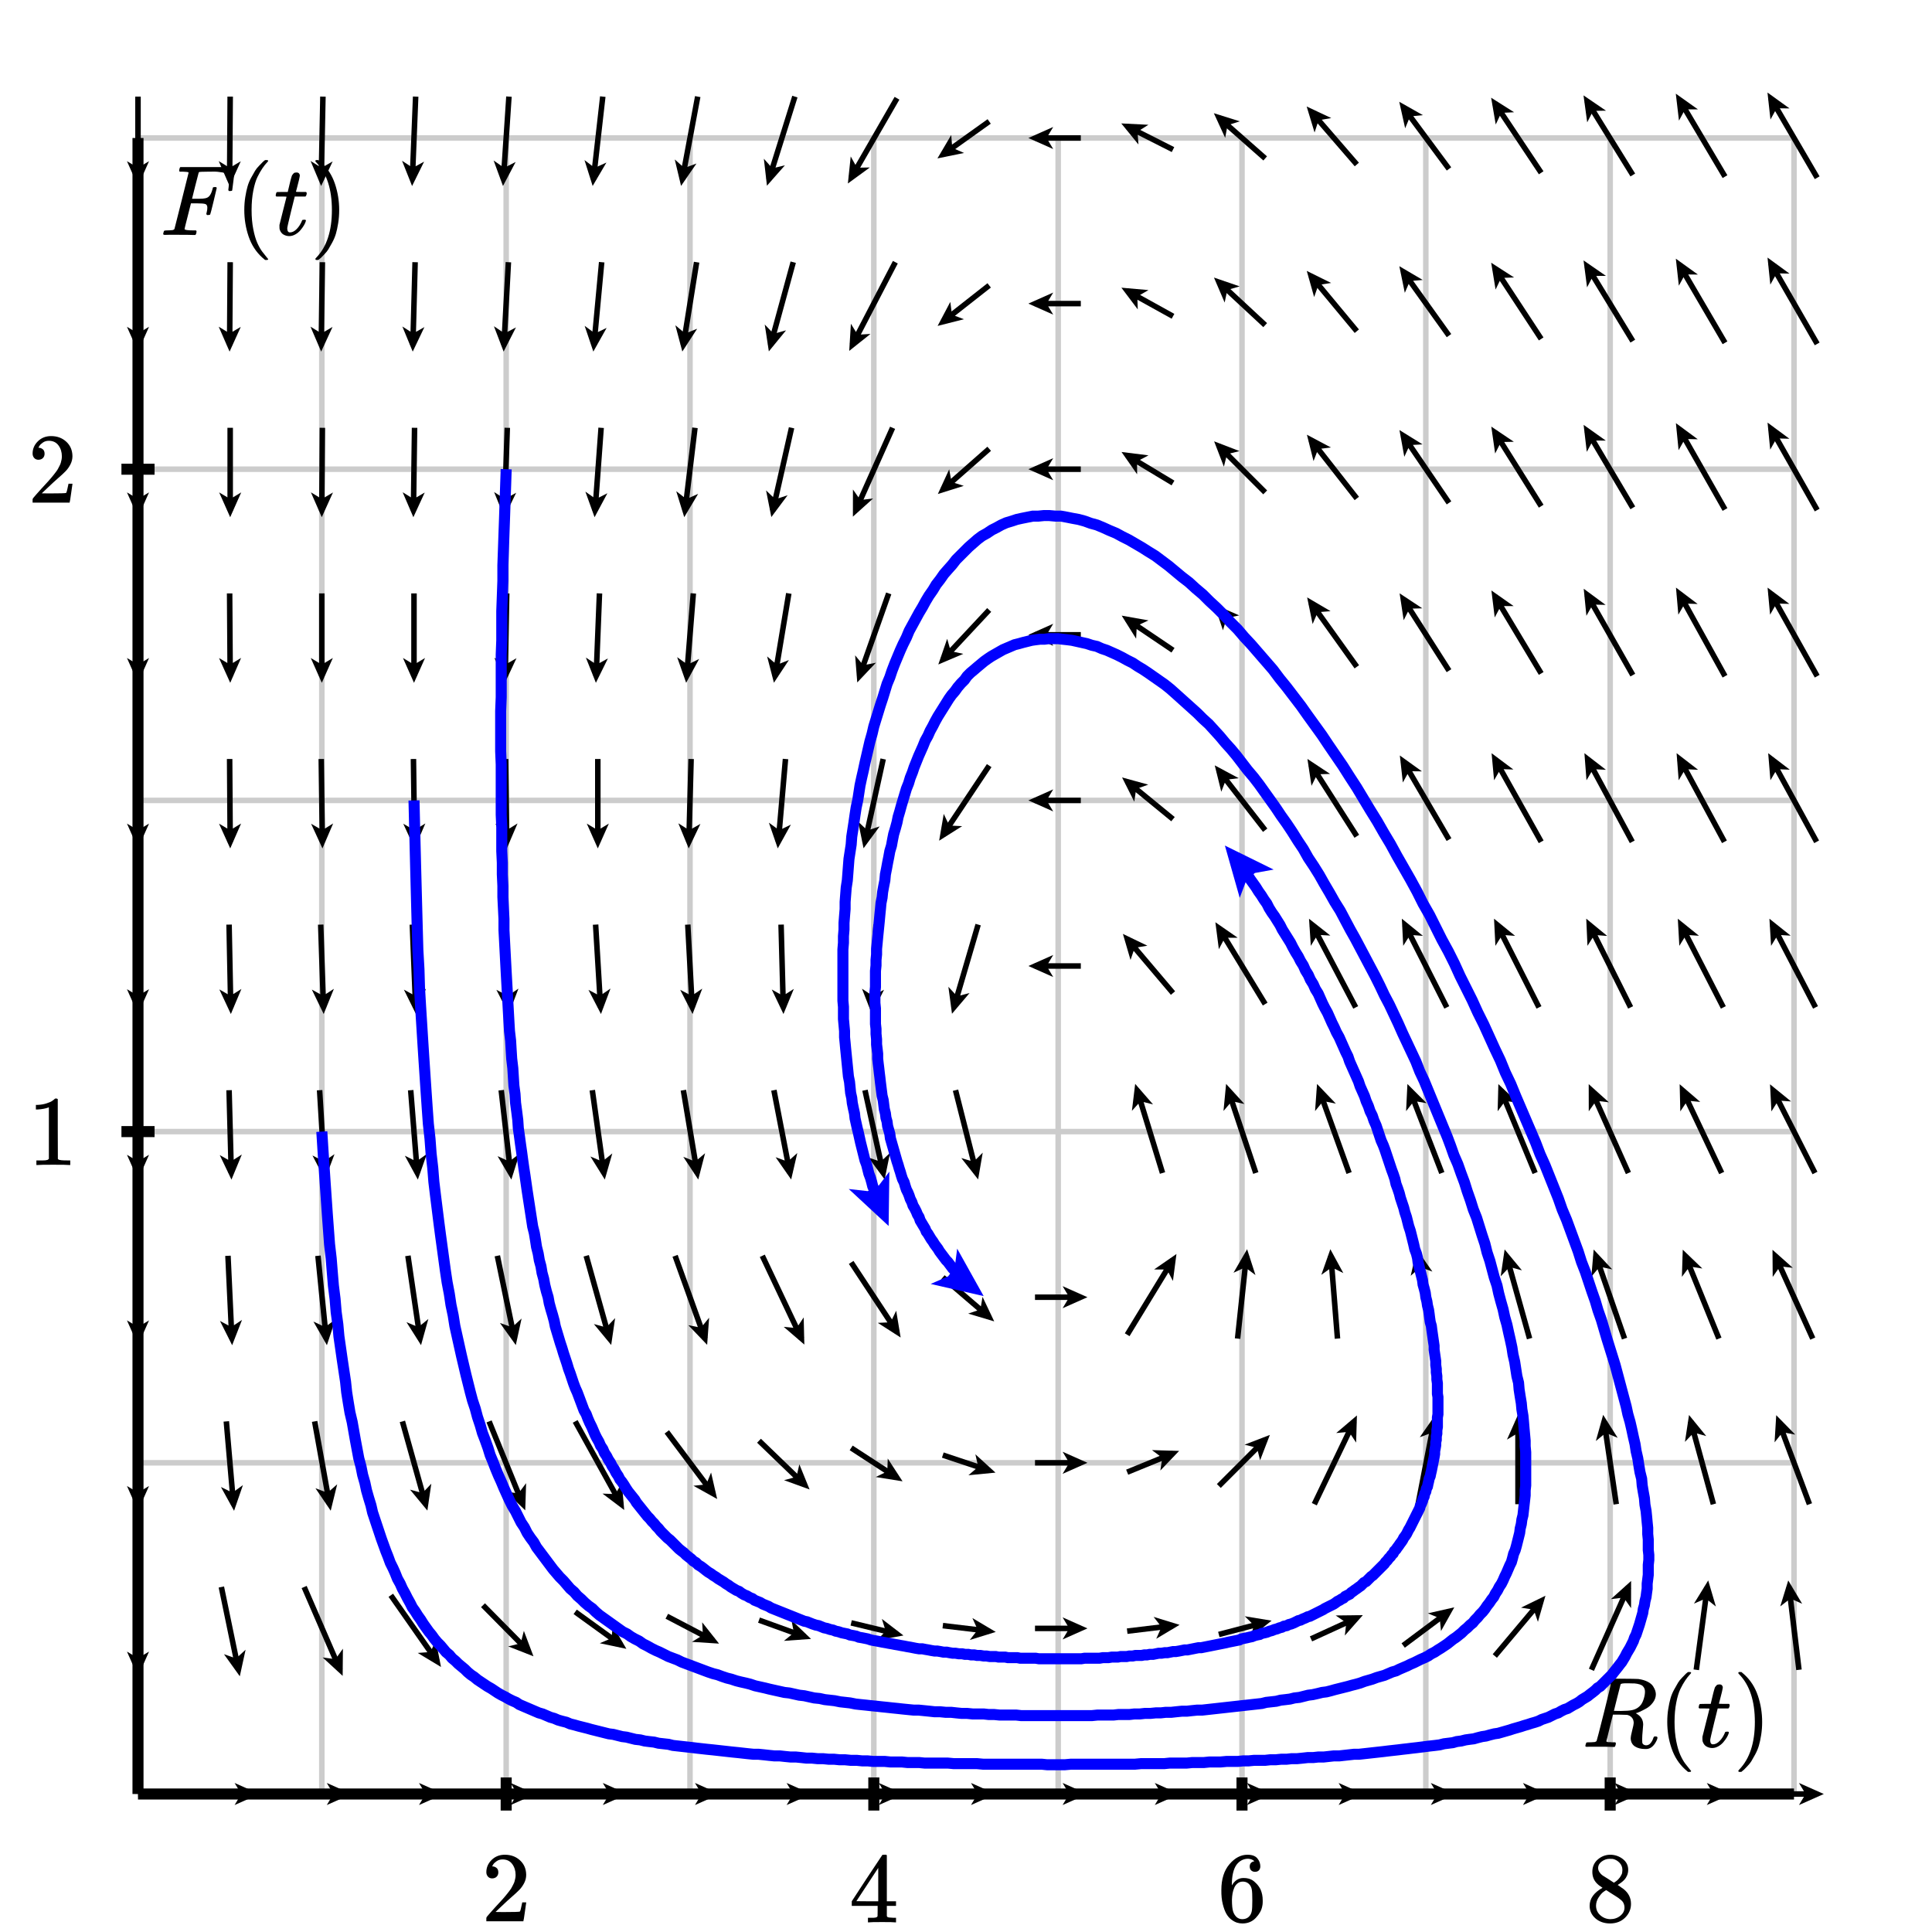<svg xmlns="http://www.w3.org/2000/svg" id="diagram" width="350" height="350">
  <defs>
    <clipPath id="clipPath-0">
      <rect x="25.0" y="25.0" width="300.0" height="300.0"/>
    </clipPath>
    <clipPath id="clipPath-1">
      <rect x="25.0" y="25.0" width="300.0" height="300.0"/>
    </clipPath>
    <marker id="arrow-head-end-1_None_24_60-black" markerWidth="4.5" markerHeight="4.0" markerUnits="userSpaceOnUse" orient="auto-start-reverse" refX="3.3" refY="2.0">
      <path d="M 4.5 2.0L 0.0 4.0L 0.9 2.5L 0.9 1.5L 0.0 0.0Z" fill="black" stroke="none"/>
    </marker>
    <marker id="arrow-head-end-1_None_24_60-black-outline" markerWidth="8.5" markerHeight="8.0" markerUnits="userSpaceOnUse" orient="auto-start-reverse" refX="5.3" refY="4.0">
      <path d="M 7.3 5.8 L 2.8 7.8 A 2 2 0 0 1 0.0 6.0 L 0.0 2.0 A 2 2 0 0 1 2.8 0.2 L 7.3 2.2 A 2 2 0 0 1 7.3 5.8 Z" fill="white" stroke="none"/>
    </marker>
    <marker id="arrow-head-end-2_None_24_60-blue" markerWidth="9.0" markerHeight="8.0" markerUnits="userSpaceOnUse" orient="auto-start-reverse" refX="6.5" refY="4.0">
      <path d="M 9.0 4.0L 0.0 8.0L 1.7 5.0L 1.7 3.0L 0.0 0.0Z" fill="blue" stroke="none"/>
    </marker>
    <marker id="arrow-head-end-2_None_24_60-blue-outline" markerWidth="13.0" markerHeight="12.0" markerUnits="userSpaceOnUse" orient="auto-start-reverse" refX="8.5" refY="6.0">
      <path d="M 11.8 7.8 L 2.8 11.8 A 2 2 0 0 1 0.0 10.0 L 0.0 2.0 A 2 2 0 0 1 2.8 0.2 L 11.8 4.2 A 2 2 0 0 1 11.8 7.8 Z" fill="white" stroke="none"/>
    </marker>
  </defs>
  <g id="grid-axes">
    <g id="grid" stroke="#ccc" stroke-width="1">
      <line id="line-0" x1="25.0" y1="325.0" x2="25.0" y2="25.0"/>
      <line id="line-1" x1="58.3" y1="325.0" x2="58.3" y2="25.0"/>
      <line id="line-2" x1="91.7" y1="325.0" x2="91.7" y2="25.0"/>
      <line id="line-3" x1="125.0" y1="325.0" x2="125.0" y2="25.0"/>
      <line id="line-4" x1="158.3" y1="325.0" x2="158.3" y2="25.0"/>
      <line id="line-5" x1="191.7" y1="325.0" x2="191.7" y2="25.0"/>
      <line id="line-6" x1="225.0" y1="325.0" x2="225.0" y2="25.0"/>
      <line id="line-7" x1="258.3" y1="325.0" x2="258.3" y2="25.0"/>
      <line id="line-8" x1="291.7" y1="325.0" x2="291.7" y2="25.0"/>
      <line id="line-9" x1="325.0" y1="325.0" x2="325.0" y2="25.0"/>
      <line id="line-10" x1="25.0" y1="325.0" x2="325.0" y2="325.0"/>
      <line id="line-11" x1="25.0" y1="265.0" x2="325.0" y2="265.0"/>
      <line id="line-12" x1="25.0" y1="205.0" x2="325.0" y2="205.0"/>
      <line id="line-13" x1="25.0" y1="145.0" x2="325.0" y2="145.0"/>
      <line id="line-14" x1="25.0" y1="85.0" x2="325.0" y2="85.0"/>
      <line id="line-15" x1="25.0" y1="25.0" x2="325.0" y2="25.0"/>
    </g>
    <g id="axes" stroke="black" stroke-width="2">
      <line id="line-16" x1="25.0" y1="325.0" x2="325.0" y2="325.0" stroke="black" stroke-width="2"/>
      <line id="line-17" x1="25.0" y1="325.0" x2="25.0" y2="25.0" stroke="black" stroke-width="2"/>
      <g id="g-0">
        <line id="line-18" x1="91.7" y1="328.0" x2="91.7" y2="322.0"/>
        <line id="line-19" x1="158.3" y1="328.0" x2="158.3" y2="322.0"/>
        <line id="line-20" x1="225.0" y1="328.0" x2="225.0" y2="322.0"/>
        <line id="line-21" x1="291.7" y1="328.0" x2="291.7" y2="322.0"/>
      </g>
      <g id="g-1">
        <line id="line-22" x1="22.0" y1="205.0" x2="28.0" y2="205.0"/>
        <line id="line-23" x1="22.0" y1="85.0" x2="28.0" y2="85.0"/>
      </g>
    </g>
    <g id="label-0" transform="translate(91.7,336.0) translate(-4.5,-0.0)">
      <g id="g-3">
        <svg xmlns:xlink="http://www.w3.org/1999/xlink" style="vertical-align: 0.000px" width="9.048px" height="12.056px" role="img" focusable="false" viewBox="0 -666 500 666" x="0.0" y="0.0">
          <defs>
            <path id="MJX-2-TEX-N-32" d="M109 429Q82 429 66 447T50 491Q50 562 103 614T235 666Q326 666 387 610T449 465Q449 422 429 383T381 315T301 241Q265 210 201 149L142 93L218 92Q375 92 385 97Q392 99 409 186V189H449V186Q448 183 436 95T421 3V0H50V19V31Q50 38 56 46T86 81Q115 113 136 137Q145 147 170 174T204 211T233 244T261 278T284 308T305 340T320 369T333 401T340 431T343 464Q343 527 309 573T212 619Q179 619 154 602T119 569T109 550Q109 549 114 549Q132 549 151 535T170 489Q170 464 154 447T109 429Z"/>
          </defs>
          <g stroke="currentColor" fill="currentColor" stroke-width="0" transform="scale(1,-1)">
            <g data-mml-node="math">
              <g data-mml-node="mtext" data-semantic-type="text" data-semantic-role="integer" data-semantic-font="normal" data-semantic-annotation="clearspeak:unit" data-semantic-id="0" data-semantic-speech="2">
                <use data-c="32" xlink:href="#MJX-2-TEX-N-32"/>
              </g>
            </g>
          </g>
        </svg>
      </g>
    </g>
    <g id="label-1" transform="translate(158.3,336.0) translate(-4.5,-0.0)">
      <g id="g-4">
        <svg xmlns:xlink="http://www.w3.org/1999/xlink" style="vertical-align: 0.000px" width="9.048px" height="12.256px" role="img" focusable="false" viewBox="0 -677 500 677" x="0.0" y="0.0">
          <defs>
            <path id="MJX-3-TEX-N-34" d="M462 0Q444 3 333 3Q217 3 199 0H190V46H221Q241 46 248 46T265 48T279 53T286 61Q287 63 287 115V165H28V211L179 442Q332 674 334 675Q336 677 355 677H373L379 671V211H471V165H379V114Q379 73 379 66T385 54Q393 47 442 46H471V0H462ZM293 211V545L74 212L183 211H293Z"/>
          </defs>
          <g stroke="currentColor" fill="currentColor" stroke-width="0" transform="scale(1,-1)">
            <g data-mml-node="math">
              <g data-mml-node="mtext" data-semantic-type="text" data-semantic-role="integer" data-semantic-font="normal" data-semantic-annotation="clearspeak:unit" data-semantic-id="0" data-semantic-speech="4">
                <use data-c="34" xlink:href="#MJX-3-TEX-N-34"/>
              </g>
            </g>
          </g>
        </svg>
      </g>
    </g>
    <g id="label-2" transform="translate(225.0,336.0) translate(-4.5,-0.0)">
      <g id="g-5">
        <svg xmlns:xlink="http://www.w3.org/1999/xlink" style="vertical-align: -0.400px" width="9.048px" height="12.456px" role="img" focusable="false" viewBox="0 -666 500 688" x="0.0" y="0.0">
          <defs>
            <path id="MJX-4-TEX-N-36" d="M42 313Q42 476 123 571T303 666Q372 666 402 630T432 550Q432 525 418 510T379 495Q356 495 341 509T326 548Q326 592 373 601Q351 623 311 626Q240 626 194 566Q147 500 147 364L148 360Q153 366 156 373Q197 433 263 433H267Q313 433 348 414Q372 400 396 374T435 317Q456 268 456 210V192Q456 169 451 149Q440 90 387 34T253 -22Q225 -22 199 -14T143 16T92 75T56 172T42 313ZM257 397Q227 397 205 380T171 335T154 278T148 216Q148 133 160 97T198 39Q222 21 251 21Q302 21 329 59Q342 77 347 104T352 209Q352 289 347 316T329 361Q302 397 257 397Z"/>
          </defs>
          <g stroke="currentColor" fill="currentColor" stroke-width="0" transform="scale(1,-1)">
            <g data-mml-node="math">
              <g data-mml-node="mtext" data-semantic-type="text" data-semantic-role="integer" data-semantic-font="normal" data-semantic-annotation="clearspeak:unit" data-semantic-id="0" data-semantic-speech="6">
                <use data-c="36" xlink:href="#MJX-4-TEX-N-36"/>
              </g>
            </g>
          </g>
        </svg>
      </g>
    </g>
    <g id="label-3" transform="translate(291.7,336.0) translate(-4.5,-0.0)">
      <g id="g-6">
        <svg xmlns:xlink="http://www.w3.org/1999/xlink" style="vertical-align: -0.400px" width="9.048px" height="12.456px" role="img" focusable="false" viewBox="0 -666 500 688" x="0.0" y="0.0">
          <defs>
            <path id="MJX-5-TEX-N-38" d="M70 417T70 494T124 618T248 666Q319 666 374 624T429 515Q429 485 418 459T392 417T361 389T335 371T324 363L338 354Q352 344 366 334T382 323Q457 264 457 174Q457 95 399 37T249 -22Q159 -22 101 29T43 155Q43 263 172 335L154 348Q133 361 127 368Q70 417 70 494ZM286 386L292 390Q298 394 301 396T311 403T323 413T334 425T345 438T355 454T364 471T369 491T371 513Q371 556 342 586T275 624Q268 625 242 625Q201 625 165 599T128 534Q128 511 141 492T167 463T217 431Q224 426 228 424L286 386ZM250 21Q308 21 350 55T392 137Q392 154 387 169T375 194T353 216T330 234T301 253T274 270Q260 279 244 289T218 306L210 311Q204 311 181 294T133 239T107 157Q107 98 150 60T250 21Z"/>
          </defs>
          <g stroke="currentColor" fill="currentColor" stroke-width="0" transform="scale(1,-1)">
            <g data-mml-node="math">
              <g data-mml-node="mtext" data-semantic-type="text" data-semantic-role="integer" data-semantic-font="normal" data-semantic-annotation="clearspeak:unit" data-semantic-id="0" data-semantic-speech="8">
                <use data-c="38" xlink:href="#MJX-5-TEX-N-38"/>
              </g>
            </g>
          </g>
        </svg>
      </g>
    </g>
    <g id="label-4" transform="translate(14.0,205.0) translate(-9.0,-6.0)">
      <g id="g-7">
        <svg xmlns:xlink="http://www.w3.org/1999/xlink" style="vertical-align: 0.000px" width="9.048px" height="12.056px" role="img" focusable="false" viewBox="0 -666 500 666" x="0.0" y="0.0">
          <defs>
            <path id="MJX-6-TEX-N-31" d="M213 578L200 573Q186 568 160 563T102 556H83V602H102Q149 604 189 617T245 641T273 663Q275 666 285 666Q294 666 302 660V361L303 61Q310 54 315 52T339 48T401 46H427V0H416Q395 3 257 3Q121 3 100 0H88V46H114Q136 46 152 46T177 47T193 50T201 52T207 57T213 61V578Z"/>
          </defs>
          <g stroke="currentColor" fill="currentColor" stroke-width="0" transform="scale(1,-1)">
            <g data-mml-node="math">
              <g data-mml-node="mtext" data-semantic-type="text" data-semantic-role="integer" data-semantic-font="normal" data-semantic-annotation="clearspeak:unit" data-semantic-id="0" data-semantic-speech="1">
                <use data-c="31" xlink:href="#MJX-6-TEX-N-31"/>
              </g>
            </g>
          </g>
        </svg>
      </g>
    </g>
    <g id="label-5" transform="translate(14.0,85.0) translate(-9.0,-6.0)">
      <g id="g-8">
        <svg xmlns:xlink="http://www.w3.org/1999/xlink" style="vertical-align: 0.000px" width="9.048px" height="12.056px" role="img" focusable="false" viewBox="0 -666 500 666" x="0.0" y="0.0">
          <defs>
            <path id="MJX-7-TEX-N-32" d="M109 429Q82 429 66 447T50 491Q50 562 103 614T235 666Q326 666 387 610T449 465Q449 422 429 383T381 315T301 241Q265 210 201 149L142 93L218 92Q375 92 385 97Q392 99 409 186V189H449V186Q448 183 436 95T421 3V0H50V19V31Q50 38 56 46T86 81Q115 113 136 137Q145 147 170 174T204 211T233 244T261 278T284 308T305 340T320 369T333 401T340 431T343 464Q343 527 309 573T212 619Q179 619 154 602T119 569T109 550Q109 549 114 549Q132 549 151 535T170 489Q170 464 154 447T109 429Z"/>
          </defs>
          <g stroke="currentColor" fill="currentColor" stroke-width="0" transform="scale(1,-1)">
            <g data-mml-node="math">
              <g data-mml-node="mtext" data-semantic-type="text" data-semantic-role="integer" data-semantic-font="normal" data-semantic-annotation="clearspeak:unit" data-semantic-id="0" data-semantic-speech="2">
                <use data-c="32" xlink:href="#MJX-7-TEX-N-32"/>
              </g>
            </g>
          </g>
        </svg>
      </g>
    </g>
    <g id="label-6" transform="translate(321.0,321.0) translate(-34.4,-18.1)">
      <g id="g-9">
        <svg xmlns:xlink="http://www.w3.org/1999/xlink" style="vertical-align: -4.528px" width="34.352px" height="18.096px" role="img" focusable="false" viewBox="0 -750 1898 1000" x="0.0" y="0.0">
          <defs>
            <path id="MJX-8-TEX-I-1D445" d="M230 637Q203 637 198 638T193 649Q193 676 204 682Q206 683 378 683Q550 682 564 680Q620 672 658 652T712 606T733 563T739 529Q739 484 710 445T643 385T576 351T538 338L545 333Q612 295 612 223Q612 212 607 162T602 80V71Q602 53 603 43T614 25T640 16Q668 16 686 38T712 85Q717 99 720 102T735 105Q755 105 755 93Q755 75 731 36Q693 -21 641 -21H632Q571 -21 531 4T487 82Q487 109 502 166T517 239Q517 290 474 313Q459 320 449 321T378 323H309L277 193Q244 61 244 59Q244 55 245 54T252 50T269 48T302 46H333Q339 38 339 37T336 19Q332 6 326 0H311Q275 2 180 2Q146 2 117 2T71 2T50 1Q33 1 33 10Q33 12 36 24Q41 43 46 45Q50 46 61 46H67Q94 46 127 49Q141 52 146 61Q149 65 218 339T287 628Q287 635 230 637ZM630 554Q630 586 609 608T523 636Q521 636 500 636T462 637H440Q393 637 386 627Q385 624 352 494T319 361Q319 360 388 360Q466 361 492 367Q556 377 592 426Q608 449 619 486T630 554Z"/>
            <path id="MJX-8-TEX-N-2061" d=""/>
            <path id="MJX-8-TEX-N-28" d="M94 250Q94 319 104 381T127 488T164 576T202 643T244 695T277 729T302 750H315H319Q333 750 333 741Q333 738 316 720T275 667T226 581T184 443T167 250T184 58T225 -81T274 -167T316 -220T333 -241Q333 -250 318 -250H315H302L274 -226Q180 -141 137 -14T94 250Z"/>
            <path id="MJX-8-TEX-I-1D461" d="M26 385Q19 392 19 395Q19 399 22 411T27 425Q29 430 36 430T87 431H140L159 511Q162 522 166 540T173 566T179 586T187 603T197 615T211 624T229 626Q247 625 254 615T261 596Q261 589 252 549T232 470L222 433Q222 431 272 431H323Q330 424 330 420Q330 398 317 385H210L174 240Q135 80 135 68Q135 26 162 26Q197 26 230 60T283 144Q285 150 288 151T303 153H307Q322 153 322 145Q322 142 319 133Q314 117 301 95T267 48T216 6T155 -11Q125 -11 98 4T59 56Q57 64 57 83V101L92 241Q127 382 128 383Q128 385 77 385H26Z"/>
            <path id="MJX-8-TEX-N-29" d="M60 749L64 750Q69 750 74 750H86L114 726Q208 641 251 514T294 250Q294 182 284 119T261 12T224 -76T186 -143T145 -194T113 -227T90 -246Q87 -249 86 -250H74Q66 -250 63 -250T58 -247T55 -238Q56 -237 66 -225Q221 -64 221 250T66 725Q56 737 55 738Q55 746 60 749Z"/>
          </defs>
          <g stroke="currentColor" fill="currentColor" stroke-width="0" transform="scale(1,-1)">
            <g data-mml-node="math" data-semantic-type="appl" data-semantic-role="simple function" data-semantic-annotation="clearspeak:simple" data-semantic-id="6" data-semantic-children="0,4" data-semantic-content="5,0" data-semantic-speech="upper R left parenthesis t right parenthesis">
              <g data-mml-node="mi" data-semantic-type="identifier" data-semantic-role="simple function" data-semantic-font="italic" data-semantic-annotation="clearspeak:simple" data-semantic-id="0" data-semantic-parent="6" data-semantic-operator="appl" data-semantic-speech="upper R">
                <use data-c="1D445" xlink:href="#MJX-8-TEX-I-1D445"/>
              </g>
              <g data-mml-node="mo" data-semantic-type="punctuation" data-semantic-role="application" data-semantic-id="5" data-semantic-parent="6" data-semantic-added="true" data-semantic-operator="appl" data-semantic-speech="of" transform="translate(759,0)">
                <use data-c="2061" xlink:href="#MJX-8-TEX-N-2061"/>
              </g>
              <g data-mml-node="mrow" data-semantic-type="fenced" data-semantic-role="leftright" data-semantic-id="4" data-semantic-children="2" data-semantic-content="1,3" data-semantic-parent="6" data-semantic-speech="left parenthesis t right parenthesis" transform="translate(759,0)">
                <g data-mml-node="mo" data-semantic-type="fence" data-semantic-role="open" data-semantic-id="1" data-semantic-parent="4" data-semantic-operator="fenced" data-semantic-speech="left parenthesis">
                  <use data-c="28" xlink:href="#MJX-8-TEX-N-28"/>
                </g>
                <g data-mml-node="mi" data-semantic-type="identifier" data-semantic-role="latinletter" data-semantic-font="italic" data-semantic-annotation="clearspeak:simple" data-semantic-id="2" data-semantic-parent="4" data-semantic-speech="t" transform="translate(389,0)">
                  <use data-c="1D461" xlink:href="#MJX-8-TEX-I-1D461"/>
                </g>
                <g data-mml-node="mo" data-semantic-type="fence" data-semantic-role="close" data-semantic-id="3" data-semantic-parent="4" data-semantic-operator="fenced" data-semantic-speech="right parenthesis" transform="translate(750,0)">
                  <use data-c="29" xlink:href="#MJX-8-TEX-N-29"/>
                </g>
              </g>
            </g>
          </g>
        </svg>
      </g>
    </g>
    <g id="label-7" transform="translate(29.0,29.0) translate(0.0,-0.0)">
      <g id="g-10">
        <svg xmlns:xlink="http://www.w3.org/1999/xlink" style="vertical-align: -4.528px" width="34.168px" height="18.096px" role="img" focusable="false" viewBox="0 -750 1888 1000" x="0.0" y="0.0">
          <defs>
            <path id="MJX-9-TEX-I-1D439" d="M48 1Q31 1 31 11Q31 13 34 25Q38 41 42 43T65 46Q92 46 125 49Q139 52 144 61Q146 66 215 342T285 622Q285 629 281 629Q273 632 228 634H197Q191 640 191 642T193 659Q197 676 203 680H742Q749 676 749 669Q749 664 736 557T722 447Q720 440 702 440H690Q683 445 683 453Q683 454 686 477T689 530Q689 560 682 579T663 610T626 626T575 633T503 634H480Q398 633 393 631Q388 629 386 623Q385 622 352 492L320 363H375Q378 363 398 363T426 364T448 367T472 374T489 386Q502 398 511 419T524 457T529 475Q532 480 548 480H560Q567 475 567 470Q567 467 536 339T502 207Q500 200 482 200H470Q463 206 463 212Q463 215 468 234T473 274Q473 303 453 310T364 317H309L277 190Q245 66 245 60Q245 46 334 46H359Q365 40 365 39T363 19Q359 6 353 0H336Q295 2 185 2Q120 2 86 2T48 1Z"/>
            <path id="MJX-9-TEX-N-2061" d=""/>
            <path id="MJX-9-TEX-N-28" d="M94 250Q94 319 104 381T127 488T164 576T202 643T244 695T277 729T302 750H315H319Q333 750 333 741Q333 738 316 720T275 667T226 581T184 443T167 250T184 58T225 -81T274 -167T316 -220T333 -241Q333 -250 318 -250H315H302L274 -226Q180 -141 137 -14T94 250Z"/>
            <path id="MJX-9-TEX-I-1D461" d="M26 385Q19 392 19 395Q19 399 22 411T27 425Q29 430 36 430T87 431H140L159 511Q162 522 166 540T173 566T179 586T187 603T197 615T211 624T229 626Q247 625 254 615T261 596Q261 589 252 549T232 470L222 433Q222 431 272 431H323Q330 424 330 420Q330 398 317 385H210L174 240Q135 80 135 68Q135 26 162 26Q197 26 230 60T283 144Q285 150 288 151T303 153H307Q322 153 322 145Q322 142 319 133Q314 117 301 95T267 48T216 6T155 -11Q125 -11 98 4T59 56Q57 64 57 83V101L92 241Q127 382 128 383Q128 385 77 385H26Z"/>
            <path id="MJX-9-TEX-N-29" d="M60 749L64 750Q69 750 74 750H86L114 726Q208 641 251 514T294 250Q294 182 284 119T261 12T224 -76T186 -143T145 -194T113 -227T90 -246Q87 -249 86 -250H74Q66 -250 63 -250T58 -247T55 -238Q56 -237 66 -225Q221 -64 221 250T66 725Q56 737 55 738Q55 746 60 749Z"/>
          </defs>
          <g stroke="currentColor" fill="currentColor" stroke-width="0" transform="scale(1,-1)">
            <g data-mml-node="math" data-semantic-type="appl" data-semantic-role="simple function" data-semantic-annotation="clearspeak:simple" data-semantic-id="6" data-semantic-children="0,4" data-semantic-content="5,0" data-semantic-speech="upper F left parenthesis t right parenthesis">
              <g data-mml-node="mi" data-semantic-type="identifier" data-semantic-role="simple function" data-semantic-font="italic" data-semantic-annotation="clearspeak:simple" data-semantic-id="0" data-semantic-parent="6" data-semantic-operator="appl" data-semantic-speech="upper F">
                <use data-c="1D439" xlink:href="#MJX-9-TEX-I-1D439"/>
              </g>
              <g data-mml-node="mo" data-semantic-type="punctuation" data-semantic-role="application" data-semantic-id="5" data-semantic-parent="6" data-semantic-added="true" data-semantic-operator="appl" data-semantic-speech="of" transform="translate(749,0)">
                <use data-c="2061" xlink:href="#MJX-9-TEX-N-2061"/>
              </g>
              <g data-mml-node="mrow" data-semantic-type="fenced" data-semantic-role="leftright" data-semantic-id="4" data-semantic-children="2" data-semantic-content="1,3" data-semantic-parent="6" data-semantic-speech="left parenthesis t right parenthesis" transform="translate(749,0)">
                <g data-mml-node="mo" data-semantic-type="fence" data-semantic-role="open" data-semantic-id="1" data-semantic-parent="4" data-semantic-operator="fenced" data-semantic-speech="left parenthesis">
                  <use data-c="28" xlink:href="#MJX-9-TEX-N-28"/>
                </g>
                <g data-mml-node="mi" data-semantic-type="identifier" data-semantic-role="latinletter" data-semantic-font="italic" data-semantic-annotation="clearspeak:simple" data-semantic-id="2" data-semantic-parent="4" data-semantic-speech="t" transform="translate(389,0)">
                  <use data-c="1D461" xlink:href="#MJX-9-TEX-I-1D461"/>
                </g>
                <g data-mml-node="mo" data-semantic-type="fence" data-semantic-role="close" data-semantic-id="3" data-semantic-parent="4" data-semantic-operator="fenced" data-semantic-speech="right parenthesis" transform="translate(750,0)">
                  <use data-c="29" xlink:href="#MJX-9-TEX-N-29"/>
                </g>
              </g>
            </g>
          </g>
        </svg>
      </g>
    </g>
  </g>
  <g id="g-2">
    <line id="line-24" x1="25.0" y1="287.5" x2="25.0" y2="302.5" stroke="black" stroke-width="1" fill="none" marker-end="url(#arrow-head-end-1_None_24_60-black)"/>
    <line id="line-25" x1="25.0" y1="257.5" x2="25.0" y2="272.5" stroke="black" stroke-width="1" fill="none" marker-end="url(#arrow-head-end-1_None_24_60-black)"/>
    <line id="line-26" x1="25.0" y1="227.5" x2="25.0" y2="242.5" stroke="black" stroke-width="1" fill="none" marker-end="url(#arrow-head-end-1_None_24_60-black)"/>
    <line id="line-27" x1="25.0" y1="197.5" x2="25.0" y2="212.5" stroke="black" stroke-width="1" fill="none" marker-end="url(#arrow-head-end-1_None_24_60-black)"/>
    <line id="line-28" x1="25.0" y1="167.5" x2="25.0" y2="182.5" stroke="black" stroke-width="1" fill="none" marker-end="url(#arrow-head-end-1_None_24_60-black)"/>
    <line id="line-29" x1="25.0" y1="137.5" x2="25.0" y2="152.5" stroke="black" stroke-width="1" fill="none" marker-end="url(#arrow-head-end-1_None_24_60-black)"/>
    <line id="line-30" x1="25.0" y1="107.5" x2="25.0" y2="122.5" stroke="black" stroke-width="1" fill="none" marker-end="url(#arrow-head-end-1_None_24_60-black)"/>
    <line id="line-31" x1="25.0" y1="77.5" x2="25.0" y2="92.5" stroke="black" stroke-width="1" fill="none" marker-end="url(#arrow-head-end-1_None_24_60-black)"/>
    <line id="line-32" x1="25.0" y1="47.5" x2="25.0" y2="62.5" stroke="black" stroke-width="1" fill="none" marker-end="url(#arrow-head-end-1_None_24_60-black)"/>
    <line id="line-33" x1="25.0" y1="17.5" x2="25.0" y2="32.5" stroke="black" stroke-width="1" fill="none" marker-end="url(#arrow-head-end-1_None_24_60-black)"/>
    <line id="line-34" x1="37.5" y1="325.0" x2="45.8" y2="325.0" stroke="black" stroke-width="1" fill="none" marker-end="url(#arrow-head-end-1_None_24_60-black)"/>
    <line id="line-35" x1="40.1" y1="287.5" x2="43.2" y2="302.5" stroke="black" stroke-width="1" fill="none" marker-end="url(#arrow-head-end-1_None_24_60-black)"/>
    <line id="line-36" x1="41.0" y1="257.5" x2="42.3" y2="272.5" stroke="black" stroke-width="1" fill="none" marker-end="url(#arrow-head-end-1_None_24_60-black)"/>
    <line id="line-37" x1="41.3" y1="227.5" x2="42.0" y2="242.5" stroke="black" stroke-width="1" fill="none" marker-end="url(#arrow-head-end-1_None_24_60-black)"/>
    <line id="line-38" x1="41.5" y1="197.5" x2="41.9" y2="212.5" stroke="black" stroke-width="1" fill="none" marker-end="url(#arrow-head-end-1_None_24_60-black)"/>
    <line id="line-39" x1="41.5" y1="167.5" x2="41.8" y2="182.5" stroke="black" stroke-width="1" fill="none" marker-end="url(#arrow-head-end-1_None_24_60-black)"/>
    <line id="line-40" x1="41.6" y1="137.5" x2="41.7" y2="152.5" stroke="black" stroke-width="1" fill="none" marker-end="url(#arrow-head-end-1_None_24_60-black)"/>
    <line id="line-41" x1="41.6" y1="107.5" x2="41.7" y2="122.5" stroke="black" stroke-width="1" fill="none" marker-end="url(#arrow-head-end-1_None_24_60-black)"/>
    <line id="line-42" x1="41.7" y1="77.5" x2="41.7" y2="92.5" stroke="black" stroke-width="1" fill="none" marker-end="url(#arrow-head-end-1_None_24_60-black)"/>
    <line id="line-43" x1="41.7" y1="47.5" x2="41.6" y2="62.5" stroke="black" stroke-width="1" fill="none" marker-end="url(#arrow-head-end-1_None_24_60-black)"/>
    <line id="line-44" x1="41.7" y1="17.5" x2="41.6" y2="32.5" stroke="black" stroke-width="1" fill="none" marker-end="url(#arrow-head-end-1_None_24_60-black)"/>
    <line id="line-45" x1="54.2" y1="325.0" x2="62.5" y2="325.0" stroke="black" stroke-width="1" fill="none" marker-end="url(#arrow-head-end-1_None_24_60-black)"/>
    <line id="line-46" x1="55.1" y1="287.5" x2="61.6" y2="302.5" stroke="black" stroke-width="1" fill="none" marker-end="url(#arrow-head-end-1_None_24_60-black)"/>
    <line id="line-47" x1="57.0" y1="257.5" x2="59.7" y2="272.5" stroke="black" stroke-width="1" fill="none" marker-end="url(#arrow-head-end-1_None_24_60-black)"/>
    <line id="line-48" x1="57.6" y1="227.5" x2="59.1" y2="242.5" stroke="black" stroke-width="1" fill="none" marker-end="url(#arrow-head-end-1_None_24_60-black)"/>
    <line id="line-49" x1="57.9" y1="197.5" x2="58.8" y2="212.5" stroke="black" stroke-width="1" fill="none" marker-end="url(#arrow-head-end-1_None_24_60-black)"/>
    <line id="line-50" x1="58.1" y1="167.5" x2="58.6" y2="182.5" stroke="black" stroke-width="1" fill="none" marker-end="url(#arrow-head-end-1_None_24_60-black)"/>
    <line id="line-51" x1="58.2" y1="137.5" x2="58.4" y2="152.5" stroke="black" stroke-width="1" fill="none" marker-end="url(#arrow-head-end-1_None_24_60-black)"/>
    <line id="line-52" x1="58.3" y1="107.5" x2="58.3" y2="122.5" stroke="black" stroke-width="1" fill="none" marker-end="url(#arrow-head-end-1_None_24_60-black)"/>
    <line id="line-53" x1="58.4" y1="77.5" x2="58.3" y2="92.5" stroke="black" stroke-width="1" fill="none" marker-end="url(#arrow-head-end-1_None_24_60-black)"/>
    <line id="line-54" x1="58.4" y1="47.5" x2="58.2" y2="62.5" stroke="black" stroke-width="1" fill="none" marker-end="url(#arrow-head-end-1_None_24_60-black)"/>
    <line id="line-55" x1="58.5" y1="17.5" x2="58.2" y2="32.5" stroke="black" stroke-width="1" fill="none" marker-end="url(#arrow-head-end-1_None_24_60-black)"/>
    <line id="line-56" x1="70.8" y1="325.0" x2="79.2" y2="325.0" stroke="black" stroke-width="1" fill="none" marker-end="url(#arrow-head-end-1_None_24_60-black)"/>
    <line id="line-57" x1="70.8" y1="289.0" x2="79.2" y2="301.0" stroke="black" stroke-width="1" fill="none" marker-end="url(#arrow-head-end-1_None_24_60-black)"/>
    <line id="line-58" x1="72.9" y1="257.5" x2="77.1" y2="272.5" stroke="black" stroke-width="1" fill="none" marker-end="url(#arrow-head-end-1_None_24_60-black)"/>
    <line id="line-59" x1="73.9" y1="227.5" x2="76.1" y2="242.5" stroke="black" stroke-width="1" fill="none" marker-end="url(#arrow-head-end-1_None_24_60-black)"/>
    <line id="line-60" x1="74.4" y1="197.5" x2="75.6" y2="212.5" stroke="black" stroke-width="1" fill="none" marker-end="url(#arrow-head-end-1_None_24_60-black)"/>
    <line id="line-61" x1="74.7" y1="167.5" x2="75.3" y2="182.5" stroke="black" stroke-width="1" fill="none" marker-end="url(#arrow-head-end-1_None_24_60-black)"/>
    <line id="line-62" x1="74.9" y1="137.5" x2="75.1" y2="152.5" stroke="black" stroke-width="1" fill="none" marker-end="url(#arrow-head-end-1_None_24_60-black)"/>
    <line id="line-63" x1="75.0" y1="107.5" x2="75.0" y2="122.5" stroke="black" stroke-width="1" fill="none" marker-end="url(#arrow-head-end-1_None_24_60-black)"/>
    <line id="line-64" x1="75.1" y1="77.5" x2="74.9" y2="92.5" stroke="black" stroke-width="1" fill="none" marker-end="url(#arrow-head-end-1_None_24_60-black)"/>
    <line id="line-65" x1="75.2" y1="47.5" x2="74.8" y2="62.5" stroke="black" stroke-width="1" fill="none" marker-end="url(#arrow-head-end-1_None_24_60-black)"/>
    <line id="line-66" x1="75.3" y1="17.5" x2="74.7" y2="32.5" stroke="black" stroke-width="1" fill="none" marker-end="url(#arrow-head-end-1_None_24_60-black)"/>
    <line id="line-67" x1="87.5" y1="325.0" x2="95.8" y2="325.0" stroke="black" stroke-width="1" fill="none" marker-end="url(#arrow-head-end-1_None_24_60-black)"/>
    <line id="line-68" x1="87.5" y1="290.8" x2="95.8" y2="299.2" stroke="black" stroke-width="1" fill="none" marker-end="url(#arrow-head-end-1_None_24_60-black)"/>
    <line id="line-69" x1="88.6" y1="257.5" x2="94.7" y2="272.5" stroke="black" stroke-width="1" fill="none" marker-end="url(#arrow-head-end-1_None_24_60-black)"/>
    <line id="line-70" x1="90.1" y1="227.5" x2="93.2" y2="242.5" stroke="black" stroke-width="1" fill="none" marker-end="url(#arrow-head-end-1_None_24_60-black)"/>
    <line id="line-71" x1="90.8" y1="197.5" x2="92.5" y2="212.5" stroke="black" stroke-width="1" fill="none" marker-end="url(#arrow-head-end-1_None_24_60-black)"/>
    <line id="line-72" x1="91.3" y1="167.5" x2="92.1" y2="182.5" stroke="black" stroke-width="1" fill="none" marker-end="url(#arrow-head-end-1_None_24_60-black)"/>
    <line id="line-73" x1="91.6" y1="137.5" x2="91.8" y2="152.5" stroke="black" stroke-width="1" fill="none" marker-end="url(#arrow-head-end-1_None_24_60-black)"/>
    <line id="line-74" x1="91.8" y1="107.5" x2="91.5" y2="122.5" stroke="black" stroke-width="1" fill="none" marker-end="url(#arrow-head-end-1_None_24_60-black)"/>
    <line id="line-75" x1="91.9" y1="77.5" x2="91.4" y2="92.5" stroke="black" stroke-width="1" fill="none" marker-end="url(#arrow-head-end-1_None_24_60-black)"/>
    <line id="line-76" x1="92.1" y1="47.5" x2="91.3" y2="62.5" stroke="black" stroke-width="1" fill="none" marker-end="url(#arrow-head-end-1_None_24_60-black)"/>
    <line id="line-77" x1="92.2" y1="17.5" x2="91.2" y2="32.5" stroke="black" stroke-width="1" fill="none" marker-end="url(#arrow-head-end-1_None_24_60-black)"/>
    <line id="line-78" x1="104.2" y1="325.0" x2="112.5" y2="325.0" stroke="black" stroke-width="1" fill="none" marker-end="url(#arrow-head-end-1_None_24_60-black)"/>
    <line id="line-79" x1="104.2" y1="292.0" x2="112.5" y2="298.0" stroke="black" stroke-width="1" fill="none" marker-end="url(#arrow-head-end-1_None_24_60-black)"/>
    <line id="line-80" x1="104.2" y1="257.5" x2="112.5" y2="272.5" stroke="black" stroke-width="1" fill="none" marker-end="url(#arrow-head-end-1_None_24_60-black)"/>
    <line id="line-81" x1="106.2" y1="227.5" x2="110.4" y2="242.5" stroke="black" stroke-width="1" fill="none" marker-end="url(#arrow-head-end-1_None_24_60-black)"/>
    <line id="line-82" x1="107.3" y1="197.5" x2="109.4" y2="212.5" stroke="black" stroke-width="1" fill="none" marker-end="url(#arrow-head-end-1_None_24_60-black)"/>
    <line id="line-83" x1="107.9" y1="167.5" x2="108.8" y2="182.5" stroke="black" stroke-width="1" fill="none" marker-end="url(#arrow-head-end-1_None_24_60-black)"/>
    <line id="line-84" x1="108.3" y1="137.5" x2="108.3" y2="152.5" stroke="black" stroke-width="1" fill="none" marker-end="url(#arrow-head-end-1_None_24_60-black)"/>
    <line id="line-85" x1="108.6" y1="107.5" x2="108.0" y2="122.5" stroke="black" stroke-width="1" fill="none" marker-end="url(#arrow-head-end-1_None_24_60-black)"/>
    <line id="line-86" x1="108.9" y1="77.5" x2="107.8" y2="92.5" stroke="black" stroke-width="1" fill="none" marker-end="url(#arrow-head-end-1_None_24_60-black)"/>
    <line id="line-87" x1="109.0" y1="47.5" x2="107.6" y2="62.5" stroke="black" stroke-width="1" fill="none" marker-end="url(#arrow-head-end-1_None_24_60-black)"/>
    <line id="line-88" x1="109.2" y1="17.5" x2="107.5" y2="32.5" stroke="black" stroke-width="1" fill="none" marker-end="url(#arrow-head-end-1_None_24_60-black)"/>
    <line id="line-89" x1="120.8" y1="325.0" x2="129.2" y2="325.0" stroke="black" stroke-width="1" fill="none" marker-end="url(#arrow-head-end-1_None_24_60-black)"/>
    <line id="line-90" x1="120.8" y1="292.8" x2="129.2" y2="297.2" stroke="black" stroke-width="1" fill="none" marker-end="url(#arrow-head-end-1_None_24_60-black)"/>
    <line id="line-91" x1="120.8" y1="259.4" x2="129.2" y2="270.6" stroke="black" stroke-width="1" fill="none" marker-end="url(#arrow-head-end-1_None_24_60-black)"/>
    <line id="line-92" x1="122.3" y1="227.5" x2="127.7" y2="242.5" stroke="black" stroke-width="1" fill="none" marker-end="url(#arrow-head-end-1_None_24_60-black)"/>
    <line id="line-93" x1="123.8" y1="197.5" x2="126.3" y2="212.5" stroke="black" stroke-width="1" fill="none" marker-end="url(#arrow-head-end-1_None_24_60-black)"/>
    <line id="line-94" x1="124.6" y1="167.5" x2="125.4" y2="182.5" stroke="black" stroke-width="1" fill="none" marker-end="url(#arrow-head-end-1_None_24_60-black)"/>
    <line id="line-95" x1="125.2" y1="137.5" x2="124.8" y2="152.5" stroke="black" stroke-width="1" fill="none" marker-end="url(#arrow-head-end-1_None_24_60-black)"/>
    <line id="line-96" x1="125.6" y1="107.5" x2="124.4" y2="122.5" stroke="black" stroke-width="1" fill="none" marker-end="url(#arrow-head-end-1_None_24_60-black)"/>
    <line id="line-97" x1="125.9" y1="77.5" x2="124.1" y2="92.5" stroke="black" stroke-width="1" fill="none" marker-end="url(#arrow-head-end-1_None_24_60-black)"/>
    <line id="line-98" x1="126.2" y1="47.5" x2="123.8" y2="62.5" stroke="black" stroke-width="1" fill="none" marker-end="url(#arrow-head-end-1_None_24_60-black)"/>
    <line id="line-99" x1="126.4" y1="17.5" x2="123.6" y2="32.5" stroke="black" stroke-width="1" fill="none" marker-end="url(#arrow-head-end-1_None_24_60-black)"/>
    <line id="line-100" x1="137.5" y1="325.0" x2="145.8" y2="325.0" stroke="black" stroke-width="1" fill="none" marker-end="url(#arrow-head-end-1_None_24_60-black)"/>
    <line id="line-101" x1="137.5" y1="293.5" x2="145.8" y2="296.5" stroke="black" stroke-width="1" fill="none" marker-end="url(#arrow-head-end-1_None_24_60-black)"/>
    <line id="line-102" x1="137.5" y1="261.0" x2="145.8" y2="269.0" stroke="black" stroke-width="1" fill="none" marker-end="url(#arrow-head-end-1_None_24_60-black)"/>
    <line id="line-103" x1="138.1" y1="227.5" x2="145.2" y2="242.5" stroke="black" stroke-width="1" fill="none" marker-end="url(#arrow-head-end-1_None_24_60-black)"/>
    <line id="line-104" x1="140.2" y1="197.5" x2="143.1" y2="212.5" stroke="black" stroke-width="1" fill="none" marker-end="url(#arrow-head-end-1_None_24_60-black)"/>
    <line id="line-105" x1="141.5" y1="167.5" x2="141.9" y2="182.5" stroke="black" stroke-width="1" fill="none" marker-end="url(#arrow-head-end-1_None_24_60-black)"/>
    <line id="line-106" x1="142.3" y1="137.5" x2="141.0" y2="152.5" stroke="black" stroke-width="1" fill="none" marker-end="url(#arrow-head-end-1_None_24_60-black)"/>
    <line id="line-107" x1="142.9" y1="107.5" x2="140.4" y2="122.5" stroke="black" stroke-width="1" fill="none" marker-end="url(#arrow-head-end-1_None_24_60-black)"/>
    <line id="line-108" x1="143.4" y1="77.5" x2="140.0" y2="92.5" stroke="black" stroke-width="1" fill="none" marker-end="url(#arrow-head-end-1_None_24_60-black)"/>
    <line id="line-109" x1="143.7" y1="47.5" x2="139.6" y2="62.5" stroke="black" stroke-width="1" fill="none" marker-end="url(#arrow-head-end-1_None_24_60-black)"/>
    <line id="line-110" x1="144.0" y1="17.5" x2="139.3" y2="32.5" stroke="black" stroke-width="1" fill="none" marker-end="url(#arrow-head-end-1_None_24_60-black)"/>
    <line id="line-111" x1="154.2" y1="325.0" x2="162.5" y2="325.0" stroke="black" stroke-width="1" fill="none" marker-end="url(#arrow-head-end-1_None_24_60-black)"/>
    <line id="line-112" x1="154.2" y1="294.0" x2="162.5" y2="296.0" stroke="black" stroke-width="1" fill="none" marker-end="url(#arrow-head-end-1_None_24_60-black)"/>
    <line id="line-113" x1="154.2" y1="262.3" x2="162.5" y2="267.7" stroke="black" stroke-width="1" fill="none" marker-end="url(#arrow-head-end-1_None_24_60-black)"/>
    <line id="line-114" x1="154.2" y1="228.7" x2="162.5" y2="241.3" stroke="black" stroke-width="1" fill="none" marker-end="url(#arrow-head-end-1_None_24_60-black)"/>
    <line id="line-115" x1="156.7" y1="197.5" x2="160.0" y2="212.5" stroke="black" stroke-width="1" fill="none" marker-end="url(#arrow-head-end-1_None_24_60-black)"/>
    <line id="line-116" x1="158.7" y1="167.5" x2="158.0" y2="182.5" stroke="black" stroke-width="1" fill="none" marker-end="url(#arrow-head-end-1_None_24_60-black)"/>
    <line id="line-117" x1="160.0" y1="137.5" x2="156.7" y2="152.5" stroke="black" stroke-width="1" fill="none" marker-end="url(#arrow-head-end-1_None_24_60-black)"/>
    <line id="line-118" x1="161.0" y1="107.5" x2="155.7" y2="122.5" stroke="black" stroke-width="1" fill="none" marker-end="url(#arrow-head-end-1_None_24_60-black)"/>
    <line id="line-119" x1="161.7" y1="77.5" x2="155.0" y2="92.5" stroke="black" stroke-width="1" fill="none" marker-end="url(#arrow-head-end-1_None_24_60-black)"/>
    <line id="line-120" x1="162.2" y1="47.5" x2="154.4" y2="62.5" stroke="black" stroke-width="1" fill="none" marker-end="url(#arrow-head-end-1_None_24_60-black)"/>
    <line id="line-121" x1="162.5" y1="17.8" x2="154.2" y2="32.2" stroke="black" stroke-width="1" fill="none" marker-end="url(#arrow-head-end-1_None_24_60-black)"/>
    <line id="line-122" x1="170.8" y1="325.0" x2="179.2" y2="325.0" stroke="black" stroke-width="1" fill="none" marker-end="url(#arrow-head-end-1_None_24_60-black)"/>
    <line id="line-123" x1="170.8" y1="294.5" x2="179.2" y2="295.5" stroke="black" stroke-width="1" fill="none" marker-end="url(#arrow-head-end-1_None_24_60-black)"/>
    <line id="line-124" x1="170.8" y1="263.6" x2="179.2" y2="266.4" stroke="black" stroke-width="1" fill="none" marker-end="url(#arrow-head-end-1_None_24_60-black)"/>
    <line id="line-125" x1="170.8" y1="231.4" x2="179.2" y2="238.6" stroke="black" stroke-width="1" fill="none" marker-end="url(#arrow-head-end-1_None_24_60-black)"/>
    <line id="line-126" x1="173.1" y1="197.5" x2="176.9" y2="212.5" stroke="black" stroke-width="1" fill="none" marker-end="url(#arrow-head-end-1_None_24_60-black)"/>
    <line id="line-127" x1="177.2" y1="167.5" x2="172.8" y2="182.5" stroke="black" stroke-width="1" fill="none" marker-end="url(#arrow-head-end-1_None_24_60-black)"/>
    <line id="line-128" x1="179.2" y1="138.7" x2="170.8" y2="151.3" stroke="black" stroke-width="1" fill="none" marker-end="url(#arrow-head-end-1_None_24_60-black)"/>
    <line id="line-129" x1="179.2" y1="110.5" x2="170.8" y2="119.5" stroke="black" stroke-width="1" fill="none" marker-end="url(#arrow-head-end-1_None_24_60-black)"/>
    <line id="line-130" x1="179.2" y1="81.3" x2="170.8" y2="88.7" stroke="black" stroke-width="1" fill="none" marker-end="url(#arrow-head-end-1_None_24_60-black)"/>
    <line id="line-131" x1="179.2" y1="51.7" x2="170.8" y2="58.3" stroke="black" stroke-width="1" fill="none" marker-end="url(#arrow-head-end-1_None_24_60-black)"/>
    <line id="line-132" x1="179.2" y1="22.0" x2="170.8" y2="28.0" stroke="black" stroke-width="1" fill="none" marker-end="url(#arrow-head-end-1_None_24_60-black)"/>
    <line id="line-133" x1="187.5" y1="325.0" x2="195.8" y2="325.0" stroke="black" stroke-width="1" fill="none" marker-end="url(#arrow-head-end-1_None_24_60-black)"/>
    <line id="line-134" x1="187.5" y1="295.0" x2="195.8" y2="295.0" stroke="black" stroke-width="1" fill="none" marker-end="url(#arrow-head-end-1_None_24_60-black)"/>
    <line id="line-135" x1="187.5" y1="265.0" x2="195.8" y2="265.0" stroke="black" stroke-width="1" fill="none" marker-end="url(#arrow-head-end-1_None_24_60-black)"/>
    <line id="line-136" x1="187.5" y1="235.0" x2="195.8" y2="235.0" stroke="black" stroke-width="1" fill="none" marker-end="url(#arrow-head-end-1_None_24_60-black)"/>
    <line id="line-137" x1="195.8" y1="175.0" x2="187.5" y2="175.0" stroke="black" stroke-width="1" fill="none" marker-end="url(#arrow-head-end-1_None_24_60-black)"/>
    <line id="line-138" x1="195.8" y1="145.0" x2="187.5" y2="145.0" stroke="black" stroke-width="1" fill="none" marker-end="url(#arrow-head-end-1_None_24_60-black)"/>
    <line id="line-139" x1="195.8" y1="115.0" x2="187.5" y2="115.0" stroke="black" stroke-width="1" fill="none" marker-end="url(#arrow-head-end-1_None_24_60-black)"/>
    <line id="line-140" x1="195.8" y1="85.0" x2="187.5" y2="85.0" stroke="black" stroke-width="1" fill="none" marker-end="url(#arrow-head-end-1_None_24_60-black)"/>
    <line id="line-141" x1="195.8" y1="55.0" x2="187.5" y2="55.0" stroke="black" stroke-width="1" fill="none" marker-end="url(#arrow-head-end-1_None_24_60-black)"/>
    <line id="line-142" x1="195.8" y1="25.0" x2="187.5" y2="25.0" stroke="black" stroke-width="1" fill="none" marker-end="url(#arrow-head-end-1_None_24_60-black)"/>
    <line id="line-143" x1="204.2" y1="325.0" x2="212.5" y2="325.0" stroke="black" stroke-width="1" fill="none" marker-end="url(#arrow-head-end-1_None_24_60-black)"/>
    <line id="line-144" x1="204.2" y1="295.5" x2="212.5" y2="294.5" stroke="black" stroke-width="1" fill="none" marker-end="url(#arrow-head-end-1_None_24_60-black)"/>
    <line id="line-145" x1="204.2" y1="266.7" x2="212.5" y2="263.3" stroke="black" stroke-width="1" fill="none" marker-end="url(#arrow-head-end-1_None_24_60-black)"/>
    <line id="line-146" x1="204.2" y1="241.8" x2="212.5" y2="228.2" stroke="black" stroke-width="1" fill="none" marker-end="url(#arrow-head-end-1_None_24_60-black)"/>
    <line id="line-147" x1="210.6" y1="212.5" x2="206.0" y2="197.5" stroke="black" stroke-width="1" fill="none" marker-end="url(#arrow-head-end-1_None_24_60-black)"/>
    <line id="line-148" x1="212.5" y1="179.9" x2="204.2" y2="170.1" stroke="black" stroke-width="1" fill="none" marker-end="url(#arrow-head-end-1_None_24_60-black)"/>
    <line id="line-149" x1="212.5" y1="148.4" x2="204.2" y2="141.6" stroke="black" stroke-width="1" fill="none" marker-end="url(#arrow-head-end-1_None_24_60-black)"/>
    <line id="line-150" x1="212.5" y1="117.8" x2="204.2" y2="112.2" stroke="black" stroke-width="1" fill="none" marker-end="url(#arrow-head-end-1_None_24_60-black)"/>
    <line id="line-151" x1="212.5" y1="87.5" x2="204.2" y2="82.5" stroke="black" stroke-width="1" fill="none" marker-end="url(#arrow-head-end-1_None_24_60-black)"/>
    <line id="line-152" x1="212.5" y1="57.3" x2="204.2" y2="52.7" stroke="black" stroke-width="1" fill="none" marker-end="url(#arrow-head-end-1_None_24_60-black)"/>
    <line id="line-153" x1="212.5" y1="27.1" x2="204.2" y2="22.9" stroke="black" stroke-width="1" fill="none" marker-end="url(#arrow-head-end-1_None_24_60-black)"/>
    <line id="line-154" x1="220.8" y1="325.0" x2="229.2" y2="325.0" stroke="black" stroke-width="1" fill="none" marker-end="url(#arrow-head-end-1_None_24_60-black)"/>
    <line id="line-155" x1="220.8" y1="296.1" x2="229.2" y2="293.9" stroke="black" stroke-width="1" fill="none" marker-end="url(#arrow-head-end-1_None_24_60-black)"/>
    <line id="line-156" x1="220.8" y1="269.2" x2="229.2" y2="260.8" stroke="black" stroke-width="1" fill="none" marker-end="url(#arrow-head-end-1_None_24_60-black)"/>
    <line id="line-157" x1="224.2" y1="242.5" x2="225.8" y2="227.5" stroke="black" stroke-width="1" fill="none" marker-end="url(#arrow-head-end-1_None_24_60-black)"/>
    <line id="line-158" x1="227.5" y1="212.5" x2="222.5" y2="197.5" stroke="black" stroke-width="1" fill="none" marker-end="url(#arrow-head-end-1_None_24_60-black)"/>
    <line id="line-159" x1="229.2" y1="181.9" x2="220.8" y2="168.1" stroke="black" stroke-width="1" fill="none" marker-end="url(#arrow-head-end-1_None_24_60-black)"/>
    <line id="line-160" x1="229.2" y1="150.4" x2="220.8" y2="139.6" stroke="black" stroke-width="1" fill="none" marker-end="url(#arrow-head-end-1_None_24_60-black)"/>
    <line id="line-161" x1="229.2" y1="119.6" x2="220.8" y2="110.4" stroke="black" stroke-width="1" fill="none" marker-end="url(#arrow-head-end-1_None_24_60-black)"/>
    <line id="line-162" x1="229.2" y1="89.2" x2="220.8" y2="80.8" stroke="black" stroke-width="1" fill="none" marker-end="url(#arrow-head-end-1_None_24_60-black)"/>
    <line id="line-163" x1="229.2" y1="58.9" x2="220.8" y2="51.1" stroke="black" stroke-width="1" fill="none" marker-end="url(#arrow-head-end-1_None_24_60-black)"/>
    <line id="line-164" x1="229.2" y1="28.7" x2="220.8" y2="21.3" stroke="black" stroke-width="1" fill="none" marker-end="url(#arrow-head-end-1_None_24_60-black)"/>
    <line id="line-165" x1="237.5" y1="325.0" x2="245.8" y2="325.0" stroke="black" stroke-width="1" fill="none" marker-end="url(#arrow-head-end-1_None_24_60-black)"/>
    <line id="line-166" x1="237.5" y1="296.9" x2="245.8" y2="293.1" stroke="black" stroke-width="1" fill="none" marker-end="url(#arrow-head-end-1_None_24_60-black)"/>
    <line id="line-167" x1="238.1" y1="272.5" x2="245.3" y2="257.5" stroke="black" stroke-width="1" fill="none" marker-end="url(#arrow-head-end-1_None_24_60-black)"/>
    <line id="line-168" x1="242.3" y1="242.5" x2="241.1" y2="227.5" stroke="black" stroke-width="1" fill="none" marker-end="url(#arrow-head-end-1_None_24_60-black)"/>
    <line id="line-169" x1="244.4" y1="212.5" x2="239.0" y2="197.5" stroke="black" stroke-width="1" fill="none" marker-end="url(#arrow-head-end-1_None_24_60-black)"/>
    <line id="line-170" x1="245.6" y1="182.5" x2="237.7" y2="167.5" stroke="black" stroke-width="1" fill="none" marker-end="url(#arrow-head-end-1_None_24_60-black)"/>
    <line id="line-171" x1="245.8" y1="151.5" x2="237.5" y2="138.5" stroke="black" stroke-width="1" fill="none" marker-end="url(#arrow-head-end-1_None_24_60-black)"/>
    <line id="line-172" x1="245.8" y1="120.8" x2="237.5" y2="109.2" stroke="black" stroke-width="1" fill="none" marker-end="url(#arrow-head-end-1_None_24_60-black)"/>
    <line id="line-173" x1="245.8" y1="90.3" x2="237.5" y2="79.7" stroke="black" stroke-width="1" fill="none" marker-end="url(#arrow-head-end-1_None_24_60-black)"/>
    <line id="line-174" x1="245.8" y1="60.0" x2="237.5" y2="50.0" stroke="black" stroke-width="1" fill="none" marker-end="url(#arrow-head-end-1_None_24_60-black)"/>
    <line id="line-175" x1="245.8" y1="29.8" x2="237.5" y2="20.2" stroke="black" stroke-width="1" fill="none" marker-end="url(#arrow-head-end-1_None_24_60-black)"/>
    <line id="line-176" x1="254.2" y1="325.0" x2="262.5" y2="325.0" stroke="black" stroke-width="1" fill="none" marker-end="url(#arrow-head-end-1_None_24_60-black)"/>
    <line id="line-177" x1="254.2" y1="298.1" x2="262.5" y2="291.9" stroke="black" stroke-width="1" fill="none" marker-end="url(#arrow-head-end-1_None_24_60-black)"/>
    <line id="line-178" x1="256.9" y1="272.5" x2="259.8" y2="257.5" stroke="black" stroke-width="1" fill="none" marker-end="url(#arrow-head-end-1_None_24_60-black)"/>
    <line id="line-179" x1="259.8" y1="242.5" x2="256.9" y2="227.5" stroke="black" stroke-width="1" fill="none" marker-end="url(#arrow-head-end-1_None_24_60-black)"/>
    <line id="line-180" x1="261.2" y1="212.5" x2="255.4" y2="197.5" stroke="black" stroke-width="1" fill="none" marker-end="url(#arrow-head-end-1_None_24_60-black)"/>
    <line id="line-181" x1="262.1" y1="182.5" x2="254.5" y2="167.5" stroke="black" stroke-width="1" fill="none" marker-end="url(#arrow-head-end-1_None_24_60-black)"/>
    <line id="line-182" x1="262.5" y1="152.1" x2="254.2" y2="137.9" stroke="black" stroke-width="1" fill="none" marker-end="url(#arrow-head-end-1_None_24_60-black)"/>
    <line id="line-183" x1="262.5" y1="121.5" x2="254.2" y2="108.5" stroke="black" stroke-width="1" fill="none" marker-end="url(#arrow-head-end-1_None_24_60-black)"/>
    <line id="line-184" x1="262.5" y1="91.1" x2="254.2" y2="78.9" stroke="black" stroke-width="1" fill="none" marker-end="url(#arrow-head-end-1_None_24_60-black)"/>
    <line id="line-185" x1="262.5" y1="60.8" x2="254.2" y2="49.2" stroke="black" stroke-width="1" fill="none" marker-end="url(#arrow-head-end-1_None_24_60-black)"/>
    <line id="line-186" x1="262.5" y1="30.6" x2="254.2" y2="19.4" stroke="black" stroke-width="1" fill="none" marker-end="url(#arrow-head-end-1_None_24_60-black)"/>
    <line id="line-187" x1="270.8" y1="325.0" x2="279.2" y2="325.0" stroke="black" stroke-width="1" fill="none" marker-end="url(#arrow-head-end-1_None_24_60-black)"/>
    <line id="line-188" x1="270.8" y1="300.0" x2="279.2" y2="290.0" stroke="black" stroke-width="1" fill="none" marker-end="url(#arrow-head-end-1_None_24_60-black)"/>
    <line id="line-189" x1="275.0" y1="272.5" x2="275.0" y2="257.5" stroke="black" stroke-width="1" fill="none" marker-end="url(#arrow-head-end-1_None_24_60-black)"/>
    <line id="line-190" x1="277.1" y1="242.5" x2="272.9" y2="227.5" stroke="black" stroke-width="1" fill="none" marker-end="url(#arrow-head-end-1_None_24_60-black)"/>
    <line id="line-191" x1="278.1" y1="212.5" x2="271.9" y2="197.5" stroke="black" stroke-width="1" fill="none" marker-end="url(#arrow-head-end-1_None_24_60-black)"/>
    <line id="line-192" x1="278.8" y1="182.5" x2="271.2" y2="167.5" stroke="black" stroke-width="1" fill="none" marker-end="url(#arrow-head-end-1_None_24_60-black)"/>
    <line id="line-193" x1="279.2" y1="152.5" x2="270.8" y2="137.5" stroke="black" stroke-width="1" fill="none" marker-end="url(#arrow-head-end-1_None_24_60-black)"/>
    <line id="line-194" x1="279.2" y1="122.0" x2="270.8" y2="108.0" stroke="black" stroke-width="1" fill="none" marker-end="url(#arrow-head-end-1_None_24_60-black)"/>
    <line id="line-195" x1="279.2" y1="91.7" x2="270.8" y2="78.3" stroke="black" stroke-width="1" fill="none" marker-end="url(#arrow-head-end-1_None_24_60-black)"/>
    <line id="line-196" x1="279.2" y1="61.4" x2="270.8" y2="48.6" stroke="black" stroke-width="1" fill="none" marker-end="url(#arrow-head-end-1_None_24_60-black)"/>
    <line id="line-197" x1="279.2" y1="31.3" x2="270.8" y2="18.7" stroke="black" stroke-width="1" fill="none" marker-end="url(#arrow-head-end-1_None_24_60-black)"/>
    <line id="line-198" x1="287.5" y1="325.0" x2="295.8" y2="325.0" stroke="black" stroke-width="1" fill="none" marker-end="url(#arrow-head-end-1_None_24_60-black)"/>
    <line id="line-199" x1="288.3" y1="302.5" x2="295.0" y2="287.5" stroke="black" stroke-width="1" fill="none" marker-end="url(#arrow-head-end-1_None_24_60-black)"/>
    <line id="line-200" x1="292.8" y1="272.5" x2="290.6" y2="257.5" stroke="black" stroke-width="1" fill="none" marker-end="url(#arrow-head-end-1_None_24_60-black)"/>
    <line id="line-201" x1="294.3" y1="242.5" x2="289.1" y2="227.5" stroke="black" stroke-width="1" fill="none" marker-end="url(#arrow-head-end-1_None_24_60-black)"/>
    <line id="line-202" x1="295.0" y1="212.5" x2="288.3" y2="197.5" stroke="black" stroke-width="1" fill="none" marker-end="url(#arrow-head-end-1_None_24_60-black)"/>
    <line id="line-203" x1="295.4" y1="182.5" x2="287.9" y2="167.5" stroke="black" stroke-width="1" fill="none" marker-end="url(#arrow-head-end-1_None_24_60-black)"/>
    <line id="line-204" x1="295.7" y1="152.5" x2="287.6" y2="137.5" stroke="black" stroke-width="1" fill="none" marker-end="url(#arrow-head-end-1_None_24_60-black)"/>
    <line id="line-205" x1="295.8" y1="122.3" x2="287.5" y2="107.7" stroke="black" stroke-width="1" fill="none" marker-end="url(#arrow-head-end-1_None_24_60-black)"/>
    <line id="line-206" x1="295.8" y1="92.0" x2="287.5" y2="78.0" stroke="black" stroke-width="1" fill="none" marker-end="url(#arrow-head-end-1_None_24_60-black)"/>
    <line id="line-207" x1="295.8" y1="61.8" x2="287.5" y2="48.2" stroke="black" stroke-width="1" fill="none" marker-end="url(#arrow-head-end-1_None_24_60-black)"/>
    <line id="line-208" x1="295.8" y1="31.7" x2="287.5" y2="18.3" stroke="black" stroke-width="1" fill="none" marker-end="url(#arrow-head-end-1_None_24_60-black)"/>
    <line id="line-209" x1="304.2" y1="325.0" x2="312.5" y2="325.0" stroke="black" stroke-width="1" fill="none" marker-end="url(#arrow-head-end-1_None_24_60-black)"/>
    <line id="line-210" x1="307.3" y1="302.5" x2="309.3" y2="287.5" stroke="black" stroke-width="1" fill="none" marker-end="url(#arrow-head-end-1_None_24_60-black)"/>
    <line id="line-211" x1="310.4" y1="272.5" x2="306.3" y2="257.5" stroke="black" stroke-width="1" fill="none" marker-end="url(#arrow-head-end-1_None_24_60-black)"/>
    <line id="line-212" x1="311.4" y1="242.5" x2="305.3" y2="227.5" stroke="black" stroke-width="1" fill="none" marker-end="url(#arrow-head-end-1_None_24_60-black)"/>
    <line id="line-213" x1="311.9" y1="212.5" x2="304.8" y2="197.5" stroke="black" stroke-width="1" fill="none" marker-end="url(#arrow-head-end-1_None_24_60-black)"/>
    <line id="line-214" x1="312.2" y1="182.5" x2="304.5" y2="167.5" stroke="black" stroke-width="1" fill="none" marker-end="url(#arrow-head-end-1_None_24_60-black)"/>
    <line id="line-215" x1="312.4" y1="152.5" x2="304.3" y2="137.5" stroke="black" stroke-width="1" fill="none" marker-end="url(#arrow-head-end-1_None_24_60-black)"/>
    <line id="line-216" x1="312.5" y1="122.5" x2="304.2" y2="107.5" stroke="black" stroke-width="1" fill="none" marker-end="url(#arrow-head-end-1_None_24_60-black)"/>
    <line id="line-217" x1="312.5" y1="92.3" x2="304.2" y2="77.7" stroke="black" stroke-width="1" fill="none" marker-end="url(#arrow-head-end-1_None_24_60-black)"/>
    <line id="line-218" x1="312.5" y1="62.1" x2="304.2" y2="47.9" stroke="black" stroke-width="1" fill="none" marker-end="url(#arrow-head-end-1_None_24_60-black)"/>
    <line id="line-219" x1="312.5" y1="32.0" x2="304.2" y2="18.0" stroke="black" stroke-width="1" fill="none" marker-end="url(#arrow-head-end-1_None_24_60-black)"/>
    <line id="line-220" x1="320.8" y1="325.0" x2="329.2" y2="325.0" stroke="black" stroke-width="1" fill="none" marker-end="url(#arrow-head-end-1_None_24_60-black)"/>
    <line id="line-221" x1="325.9" y1="302.5" x2="324.1" y2="287.5" stroke="black" stroke-width="1" fill="none" marker-end="url(#arrow-head-end-1_None_24_60-black)"/>
    <line id="line-222" x1="327.8" y1="272.5" x2="322.2" y2="257.5" stroke="black" stroke-width="1" fill="none" marker-end="url(#arrow-head-end-1_None_24_60-black)"/>
    <line id="line-223" x1="328.4" y1="242.5" x2="321.6" y2="227.5" stroke="black" stroke-width="1" fill="none" marker-end="url(#arrow-head-end-1_None_24_60-black)"/>
    <line id="line-224" x1="328.8" y1="212.5" x2="321.2" y2="197.5" stroke="black" stroke-width="1" fill="none" marker-end="url(#arrow-head-end-1_None_24_60-black)"/>
    <line id="line-225" x1="328.9" y1="182.5" x2="321.1" y2="167.5" stroke="black" stroke-width="1" fill="none" marker-end="url(#arrow-head-end-1_None_24_60-black)"/>
    <line id="line-226" x1="329.1" y1="152.5" x2="320.9" y2="137.5" stroke="black" stroke-width="1" fill="none" marker-end="url(#arrow-head-end-1_None_24_60-black)"/>
    <line id="line-227" x1="329.2" y1="122.5" x2="320.8" y2="107.5" stroke="black" stroke-width="1" fill="none" marker-end="url(#arrow-head-end-1_None_24_60-black)"/>
    <line id="line-228" x1="329.2" y1="92.4" x2="320.8" y2="77.6" stroke="black" stroke-width="1" fill="none" marker-end="url(#arrow-head-end-1_None_24_60-black)"/>
    <line id="line-229" x1="329.2" y1="62.3" x2="320.8" y2="47.7" stroke="black" stroke-width="1" fill="none" marker-end="url(#arrow-head-end-1_None_24_60-black)"/>
    <line id="line-230" x1="329.2" y1="32.2" x2="320.8" y2="17.8" stroke="black" stroke-width="1" fill="none" marker-end="url(#arrow-head-end-1_None_24_60-black)"/>
  </g>
  <path id="path-0" stroke="blue" stroke-width="2" fill="none" marker-end="url(#arrow-head-end-2_None_24_60-blue)" d="M 58.3 205.0 L 58.5 208.2 L 58.7 211.2 L 58.9 214.2 L 59.1 217.1 L 59.3 220.0 L 59.5 222.7 L 59.7 225.4 L 60.0 228.0 L 60.2 230.5 L 60.4 232.9 L 60.7 235.3 L 60.9 237.7 L 61.2 239.9 L 61.4 242.1 L 61.7 244.2 L 62.0 246.3 L 62.3 248.3 L 62.6 250.3 L 62.8 252.2 L 63.1 254.1 L 63.4 255.9 L 63.8 257.6 L 64.1 259.3 L 64.4 261.0 L 64.7 262.6 L 65.0 264.2 L 65.4 265.7 L 65.7 267.2 L 66.1 268.6 L 66.4 270.0 L 66.8 271.4 L 67.2 272.7 L 67.5 274.0 L 67.9 275.2 L 68.3 276.4 L 68.7 277.6 L 69.1 278.8 L 69.5 279.9 L 69.9 281.0 L 70.3 282.0 L 70.7 283.1 L 71.2 284.1 L 71.6 285.0 L 72.0 286.0 L 72.5 286.9 L 72.9 287.8 L 73.4 288.7 L 73.8 289.5 L 74.3 290.4 L 74.7 291.2 L 75.2 291.9 L 75.7 292.7 L 76.2 293.4 L 76.7 294.2 L 77.2 294.9 L 77.7 295.6 L 78.2 296.2 L 78.7 296.9 L 79.2 297.5 L 79.8 298.1 L 80.3 298.7 L 80.8 299.3 L 81.4 299.8 L 81.9 300.4 L 82.5 300.9 L 83.0 301.4 L 83.6 301.9 L 84.2 302.4 L 84.7 302.9 L 85.3 303.4 L 85.9 303.8 L 86.5 304.3 L 87.1 304.7 L 87.7 305.1 L 88.3 305.5 L 89.0 305.9 L 89.6 306.3 L 90.2 306.7 L 90.9 307.1 L 91.5 307.4 L 92.2 307.8 L 92.8 308.1 L 93.5 308.4 L 94.1 308.8 L 94.8 309.1 L 95.5 309.4 L 96.2 309.7 L 96.9 310.0 L 97.6 310.3 L 98.3 310.5 L 99.0 310.8 L 99.7 311.1 L 100.4 311.3 L 101.1 311.6 L 101.8 311.8 L 102.6 312.0 L 103.3 312.3 L 104.1 312.5 L 104.8 312.7 L 105.6 312.9 L 106.4 313.1 L 107.1 313.3 L 107.9 313.5 L 108.7 313.7 L 109.5 313.9 L 110.3 314.1 L 111.1 314.2 L 111.9 314.4 L 112.7 314.6 L 113.5 314.7 L 114.3 314.9 L 115.1 315.1 L 116.0 315.2 L 116.8 315.4 L 117.6 315.5 L 118.5 315.6 L 119.3 315.8 L 120.2 315.9 L 121.1 316.0 L 121.9 316.2 L 122.8 316.3 L 123.7 316.4 L 124.6 316.5 L 125.5 316.6 L 126.3 316.7 L 127.2 316.8 L 128.1 316.9 L 129.1 317.0 L 130.0 317.1 L 130.9 317.2 L 131.8 317.3 L 132.7 317.4 L 133.7 317.5 L 134.6 317.6 L 135.5 317.7 L 136.5 317.8 L 137.4 317.8 L 138.4 317.9 L 139.3 318.0 L 140.3 318.1 L 141.3 318.1 L 142.2 318.2 L 143.2 318.3 L 144.2 318.3 L 145.2 318.4 L 146.1 318.5 L 147.1 318.5 L 148.1 318.6 L 149.1 318.6 L 150.1 318.7 L 151.1 318.7 L 152.1 318.8 L 153.1 318.8 L 154.1 318.9 L 155.2 318.9 L 156.2 319.0 L 157.2 319.0 L 158.2 319.1 L 159.2 319.1 L 160.3 319.1 L 161.3 319.2 L 162.3 319.2 L 163.4 319.2 L 164.4 319.3 L 165.4 319.3 L 166.5 319.3 L 167.5 319.4 L 168.6 319.4 L 169.6 319.4 L 170.7 319.4 L 171.7 319.4 L 172.8 319.5 L 173.8 319.5 L 174.9 319.5 L 175.9 319.5 L 177.0 319.5 L 178.1 319.6 L 179.1 319.6 L 180.2 319.6 L 181.2 319.6 L 182.3 319.6 L 183.4 319.6 L 184.4 319.6 L 185.5 319.6 L 186.5 319.6 L 187.6 319.6 L 188.7 319.6 L 189.7 319.7 L 190.8 319.7 L 191.9 319.7 L 192.9 319.7 L 194.0 319.6 L 195.1 319.6 L 196.1 319.6 L 197.2 319.6 L 198.2 319.6 L 199.3 319.6 L 200.4 319.6 L 201.4 319.6 L 202.5 319.6 L 203.5 319.6 L 204.6 319.6 L 205.6 319.6 L 206.7 319.5 L 207.7 319.5 L 208.8 319.5 L 209.8 319.5 L 210.9 319.5 L 211.9 319.4 L 212.9 319.4 L 214.0 319.4 L 215.0 319.4 L 216.0 319.3 L 217.1 319.3 L 218.1 319.3 L 219.1 319.2 L 220.1 319.2 L 221.1 319.2 L 222.2 319.1 L 223.2 319.1 L 224.2 319.1 L 225.2 319.0 L 226.2 319.0 L 227.2 318.9 L 228.2 318.9 L 229.2 318.9 L 230.1 318.8 L 231.1 318.8 L 232.1 318.7 L 233.1 318.7 L 234.0 318.6 L 235.0 318.6 L 236.0 318.5 L 236.9 318.4 L 237.9 318.4 L 238.8 318.3 L 239.8 318.3 L 240.7 318.2 L 241.6 318.1 L 242.6 318.1 L 243.5 318.0 L 244.4 317.9 L 245.3 317.8 L 246.2 317.8 L 247.1 317.7 L 248.0 317.6 L 248.9 317.5 L 249.8 317.4 L 250.7 317.3 L 251.5 317.2 L 252.4 317.1 L 253.3 317.0 L 254.1 316.9 L 255.0 316.8 L 255.8 316.7 L 256.7 316.6 L 257.5 316.5 L 258.3 316.4 L 259.1 316.3 L 260.0 316.2 L 260.8 316.1 L 261.6 315.9 L 262.4 315.8 L 263.2 315.7 L 263.9 315.5 L 264.7 315.4 L 265.5 315.2 L 266.2 315.1 L 267.0 315.0 L 267.7 314.8 L 268.5 314.6 L 269.2 314.5 L 269.9 314.3 L 270.7 314.1 L 271.4 314.0 L 272.1 313.8 L 272.8 313.6 L 273.5 313.4 L 274.1 313.2 L 274.8 313.0 L 275.5 312.8 L 276.1 312.6 L 276.8 312.4 L 277.4 312.2 L 278.1 312.0 L 278.7 311.8 L 279.3 311.5 L 279.9 311.3 L 280.5 311.1 L 281.1 310.8 L 281.7 310.5 L 282.3 310.3 L 282.8 310.0 L 283.4 309.7 L 284.0 309.5 L 284.5 309.2 L 285.0 308.9 L 285.6 308.6 L 286.1 308.3 L 286.6 307.9 L 287.1 307.6 L 287.6 307.3 L 288.1 306.9 L 288.5 306.6 L 289.0 306.2 L 289.4 305.8 L 289.9 305.5 L 290.3 305.1 L 290.7 304.7 L 291.2 304.2 L 291.6 303.8 L 292.0 303.4 L 292.3 303.0 L 292.7 302.5 L 293.1 302.0 L 293.4 301.6 L 293.8 301.1 L 294.1 300.6 L 294.4 300.1 L 294.7 299.5 L 295.0 299.0 L 295.3 298.5 L 295.6 297.9 L 295.9 297.3 L 296.1 296.7 L 296.4 296.1 L 296.6 295.5 L 296.8 294.9 L 297.0 294.3 L 297.2 293.6 L 297.4 292.9 L 297.6 292.2 L 297.7 291.5 L 297.9 290.8 L 298.0 290.1 L 298.2 289.3 L 298.3 288.5 L 298.4 287.8 L 298.4 286.9 L 298.5 286.1 L 298.6 285.3 L 298.6 284.4 L 298.6 283.5 L 298.7 282.6 L 298.7 281.7 L 298.6 280.8 L 298.6 279.8 L 298.6 278.9 L 298.5 277.9 L 298.5 276.8 L 298.4 275.8 L 298.3 274.7 L 298.2 273.7 L 298.0 272.6 L 297.9 271.4 L 297.7 270.3 L 297.5 269.1 L 297.4 267.9 L 297.1 266.7 L 296.9 265.5 L 296.7 264.2 L 296.4 262.9 L 296.2 261.6 L 295.9 260.3 L 295.6 258.9 L 295.3 257.6 L 294.9 256.2 L 294.6 254.8 L 294.2 253.3 L 293.8 251.8 L 293.4 250.3 L 293.0 248.8 L 292.6 247.3 L 292.1 245.7 L 291.6 244.1 L 291.1 242.5 L 290.6 240.8 L 290.1 239.1 L 289.5 237.4 L 289.0 235.7 L 288.4 234.0 L 287.8 232.2 L 287.2 230.4 L 286.5 228.6 L 285.9 226.7 L 285.2 224.8 L 284.5 222.9 L 283.8 221.0 L 283.0 219.1 L 282.3 217.1 L 281.5 215.1 L 280.7 213.1 L 279.9 211.1 L 279.0 209.1 L 278.2 207.0 L 277.3 204.9 L 276.4 202.8 L 275.5 200.7 L 274.6 198.6 L 273.7 196.4 L 272.7 194.3 L 271.8 192.1 L 270.8 190.0 L 269.8 187.8 L 268.8 185.6 L 267.7 183.4 L 266.7 181.2 L 265.6 179.0 L 264.5 176.8 L 263.5 174.6 L 262.4 172.4 L 261.2 170.2 L 260.1 168.0 L 259.0 165.8 L 257.8 163.7 L 256.7 161.5 L 255.5 159.3 L 254.3 157.2 L 253.1 155.1 L 251.9 152.9 L 250.7 150.9 L 249.5 148.8 L 248.2 146.7 L 247.0 144.7 L 245.8 142.7 L 244.5 140.7 L 243.3 138.8 L 242.0 136.9 L 240.7 135.0 L 239.5 133.2 L 238.2 131.4 L 236.9 129.6 L 235.7 127.9 L 234.4 126.2 L 233.1 124.5 L 231.8 122.9 L 230.6 121.3 L 229.3 119.8 L 228.0 118.3 L 226.7 116.8 L 225.4 115.4 L 224.2 114.0 L 222.9 112.7 L 221.6 111.3 L 220.4 110.1 L 219.1 108.9 L 217.9 107.7 L 216.6 106.6 L 215.4 105.5 L 214.1 104.5 L 212.9 103.5 L 211.7 102.5 L 210.5 101.6 L 209.3 100.7 L 208.0 99.9 L 206.9 99.2 L 205.7 98.5 L 204.5 97.8 L 203.3 97.2 L 202.2 96.6 L 201.0 96.1 L 199.9 95.6 L 198.7 95.1 L 197.6 94.8 L 196.5 94.4 L 195.4 94.1 L 194.3 93.9 L 193.3 93.7 L 192.2 93.5 L 191.2 93.5 L 190.1 93.4 L 189.1 93.4 L 188.1 93.5 L 187.1 93.5 L 186.1 93.7 L 185.1 93.9 L 184.2 94.1 L 183.3 94.4 L 182.3 94.7 L 181.4 95.1 L 180.5 95.6 L 179.7 96.0 L 178.8 96.6 L 177.9 97.1 L 177.1 97.7 L 176.3 98.4 L 175.5 99.1 L 174.7 99.9 L 174.0 100.6 L 173.2 101.4 L 172.5 102.3 L 171.7 103.2 L 171.0 104.0 L 170.3 105.0 L 169.6 105.9 L 169.0 106.9 L 168.3 107.9 L 167.7 108.9 L 167.1 110.0 L 166.5 111.0 L 165.9 112.1 L 165.3 113.2 L 164.7 114.3 L 164.2 115.5 L 163.6 116.7 L 163.1 117.8 L 162.6 119.0 L 162.1 120.2 L 161.6 121.5 L 161.2 122.7 L 160.7 123.9 L 160.3 125.2 L 159.9 126.5 L 159.5 127.7 L 159.1 129.0 L 158.7 130.3 L 158.3 131.6 L 158.0 132.9 L 157.6 134.3 L 157.3 135.6 L 157.0 136.9 L 156.7 138.2 L 156.4 139.6 L 156.1 140.9 L 155.8 142.3 L 155.6 143.6 L 155.4 144.9 L 155.1 146.3 L 154.9 147.6 L 154.7 149.0 L 154.5 150.3 L 154.3 151.6 L 154.2 153.0 L 154.0 154.3 L 153.8 155.6 L 153.7 156.9 L 153.6 158.2 L 153.5 159.5 L 153.3 160.8 L 153.2 162.1 L 153.1 163.4 L 153.1 164.7 L 153.0 165.9 L 152.9 167.2 L 152.9 168.4 L 152.8 169.6 L 152.8 170.8 L 152.7 172.0 L 152.7 173.2 L 152.7 174.4 L 152.7 175.6 L 152.7 176.7 L 152.7 177.9 L 152.7 179.0 L 152.7 180.2 L 152.7 181.3 L 152.8 182.4 L 152.8 183.5 L 152.8 184.6 L 152.9 185.7 L 153.0 186.8 L 153.0 187.9 L 153.1 188.9 L 153.2 190.0 L 153.3 191.0 L 153.4 192.0 L 153.5 193.0 L 153.6 194.0 L 153.7 195.0 L 153.9 196.0 L 154.0 197.0 L 154.1 198.0 L 154.3 198.9 L 154.4 199.8 L 154.6 200.8 L 154.8 201.7 L 154.9 202.6 L 155.1 203.5 L 155.3 204.4 L 155.5 205.2 L 155.7 206.1 L 155.9 207.0 L 156.1 207.8 L 156.3 208.6 L 156.5 209.4 L 156.7 210.2 L 157.0 211.0 L 157.2 211.8 L 157.4 212.6 L 157.7 213.4 L 157.9 214.1 L 158.1 214.9 L 158.4 215.6 L 158.7 216.3 L 158.9 217.0 L 159.2 217.7 L 159.5 218.4 L 159.7 219.1 L 160.0 219.8" clip-path="url(#clipPath-1)"/>
  <path id="path-1" stroke="blue" stroke-width="2" fill="none" marker-end="url(#arrow-head-end-2_None_24_60-blue)" d="M 75.0 145.0 L 75.1 149.2 L 75.2 153.2 L 75.3 157.2 L 75.4 161.0 L 75.5 164.8 L 75.6 168.5 L 75.7 172.1 L 75.9 175.6 L 76.0 179.0 L 76.2 182.4 L 76.4 185.6 L 76.6 188.8 L 76.8 191.9 L 77.0 194.9 L 77.2 197.9 L 77.4 200.8 L 77.6 203.6 L 77.9 206.3 L 78.1 209.0 L 78.4 211.6 L 78.6 214.1 L 78.9 216.6 L 79.2 219.0 L 79.5 221.4 L 79.8 223.7 L 80.1 225.9 L 80.4 228.1 L 80.7 230.3 L 81.0 232.3 L 81.4 234.4 L 81.7 236.4 L 82.1 238.3 L 82.4 240.2 L 82.8 242.0 L 83.2 243.8 L 83.6 245.6 L 84.0 247.3 L 84.4 249.0 L 84.8 250.6 L 85.2 252.2 L 85.6 253.7 L 86.1 255.2 L 86.5 256.7 L 87.0 258.2 L 87.4 259.6 L 87.9 260.9 L 88.4 262.3 L 88.8 263.6 L 89.3 264.8 L 89.8 266.1 L 90.3 267.3 L 90.8 268.4 L 91.3 269.6 L 91.8 270.7 L 92.3 271.8 L 92.8 272.8 L 93.4 273.8 L 93.9 274.8 L 94.4 275.8 L 95.0 276.7 L 95.5 277.7 L 96.1 278.6 L 96.7 279.4 L 97.2 280.3 L 97.8 281.1 L 98.4 281.9 L 99.0 282.7 L 99.6 283.5 L 100.2 284.3 L 100.8 285.0 L 101.4 285.7 L 102.1 286.4 L 102.7 287.1 L 103.3 287.8 L 104.0 288.4 L 104.6 289.1 L 105.3 289.7 L 105.9 290.3 L 106.6 290.9 L 107.3 291.4 L 107.9 292.0 L 108.6 292.6 L 109.3 293.1 L 110.0 293.6 L 110.7 294.1 L 111.4 294.6 L 112.1 295.1 L 112.8 295.6 L 113.6 296.0 L 114.3 296.5 L 115.0 296.9 L 115.8 297.3 L 116.5 297.8 L 117.3 298.2 L 118.0 298.6 L 118.8 299.0 L 119.5 299.3 L 120.3 299.7 L 121.1 300.1 L 121.9 300.4 L 122.7 300.7 L 123.5 301.1 L 124.3 301.4 L 125.1 301.7 L 125.9 302.0 L 126.7 302.3 L 127.5 302.6 L 128.3 302.9 L 129.2 303.2 L 130.0 303.4 L 130.8 303.7 L 131.7 304.0 L 132.5 304.2 L 133.4 304.5 L 134.2 304.7 L 135.1 304.9 L 135.9 305.1 L 136.8 305.4 L 137.7 305.6 L 138.6 305.8 L 139.4 306.0 L 140.3 306.2 L 141.2 306.4 L 142.1 306.6 L 143.0 306.7 L 143.9 306.9 L 144.8 307.1 L 145.7 307.2 L 146.6 307.4 L 147.5 307.6 L 148.5 307.7 L 149.4 307.9 L 150.3 308.0 L 151.2 308.1 L 152.2 308.3 L 153.1 308.4 L 154.0 308.5 L 155.0 308.7 L 155.9 308.8 L 156.9 308.9 L 157.8 309.0 L 158.8 309.1 L 159.7 309.2 L 160.7 309.3 L 161.6 309.4 L 162.6 309.5 L 163.5 309.6 L 164.5 309.7 L 165.5 309.8 L 166.4 309.8 L 167.4 309.9 L 168.4 310.0 L 169.3 310.1 L 170.3 310.1 L 171.3 310.2 L 172.3 310.2 L 173.2 310.3 L 174.2 310.4 L 175.2 310.4 L 176.2 310.5 L 177.2 310.5 L 178.2 310.5 L 179.1 310.6 L 180.1 310.6 L 181.1 310.7 L 182.1 310.7 L 183.1 310.7 L 184.1 310.7 L 185.0 310.8 L 186.0 310.8 L 187.0 310.8 L 188.0 310.8 L 189.0 310.8 L 190.0 310.8 L 190.9 310.8 L 191.9 310.8 L 192.9 310.8 L 193.9 310.8 L 194.9 310.8 L 195.8 310.8 L 196.8 310.8 L 197.8 310.8 L 198.8 310.7 L 199.7 310.7 L 200.7 310.7 L 201.7 310.7 L 202.6 310.6 L 203.6 310.6 L 204.6 310.6 L 205.5 310.5 L 206.5 310.5 L 207.4 310.4 L 208.4 310.4 L 209.4 310.3 L 210.3 310.3 L 211.2 310.2 L 212.2 310.2 L 213.1 310.1 L 214.1 310.0 L 215.0 310.0 L 215.9 309.9 L 216.9 309.8 L 217.8 309.8 L 218.7 309.7 L 219.6 309.6 L 220.5 309.5 L 221.4 309.4 L 222.3 309.3 L 223.2 309.2 L 224.1 309.1 L 225.0 309.0 L 225.9 308.9 L 226.8 308.8 L 227.7 308.7 L 228.6 308.6 L 229.4 308.4 L 230.3 308.3 L 231.2 308.2 L 232.0 308.0 L 232.9 307.9 L 233.7 307.8 L 234.5 307.6 L 235.4 307.5 L 236.2 307.3 L 237.0 307.1 L 237.8 307.0 L 238.7 306.8 L 239.5 306.6 L 240.3 306.5 L 241.1 306.3 L 241.8 306.1 L 242.6 305.9 L 243.4 305.7 L 244.2 305.5 L 244.9 305.3 L 245.7 305.1 L 246.4 304.9 L 247.2 304.6 L 247.9 304.4 L 248.6 304.2 L 249.4 303.9 L 250.1 303.7 L 250.8 303.5 L 251.5 303.2 L 252.2 302.9 L 252.9 302.7 L 253.5 302.4 L 254.2 302.1 L 254.9 301.8 L 255.5 301.5 L 256.2 301.2 L 256.8 300.9 L 257.4 300.6 L 258.1 300.3 L 258.7 300.0 L 259.3 299.6 L 259.9 299.3 L 260.5 298.9 L 261.0 298.6 L 261.6 298.2 L 262.2 297.8 L 262.7 297.4 L 263.2 297.0 L 263.8 296.6 L 264.3 296.2 L 264.8 295.8 L 265.3 295.3 L 265.8 294.9 L 266.3 294.4 L 266.8 294.0 L 267.2 293.5 L 267.7 293.0 L 268.1 292.5 L 268.6 292.0 L 269.0 291.5 L 269.4 290.9 L 269.8 290.4 L 270.2 289.8 L 270.6 289.3 L 270.9 288.7 L 271.3 288.1 L 271.6 287.5 L 272.0 286.9 L 272.3 286.3 L 272.6 285.6 L 272.9 285.0 L 273.2 284.3 L 273.5 283.6 L 273.8 283.0 L 274.0 282.3 L 274.2 281.5 L 274.5 280.8 L 274.7 280.1 L 274.9 279.3 L 275.1 278.5 L 275.3 277.7 L 275.4 276.9 L 275.6 276.1 L 275.7 275.3 L 275.9 274.5 L 276.0 273.6 L 276.1 272.7 L 276.2 271.8 L 276.3 270.9 L 276.3 270.0 L 276.4 269.1 L 276.4 268.1 L 276.4 267.1 L 276.4 266.1 L 276.4 265.1 L 276.4 264.1 L 276.4 263.1 L 276.3 262.0 L 276.3 261.0 L 276.2 259.9 L 276.1 258.8 L 276.0 257.6 L 275.9 256.5 L 275.7 255.3 L 275.6 254.2 L 275.4 253.0 L 275.2 251.7 L 275.1 250.5 L 274.8 249.3 L 274.6 248.0 L 274.4 246.7 L 274.1 245.4 L 273.9 244.1 L 273.6 242.7 L 273.3 241.4 L 273.0 240.0 L 272.6 238.6 L 272.3 237.2 L 271.9 235.8 L 271.5 234.3 L 271.2 232.9 L 270.7 231.4 L 270.3 229.9 L 269.9 228.4 L 269.4 226.9 L 269.0 225.3 L 268.5 223.8 L 268.0 222.2 L 267.5 220.6 L 266.9 219.1 L 266.4 217.5 L 265.8 215.8 L 265.3 214.2 L 264.7 212.6 L 264.1 210.9 L 263.4 209.3 L 262.8 207.6 L 262.2 206.0 L 261.5 204.3 L 260.8 202.6 L 260.1 200.9 L 259.4 199.2 L 258.7 197.5 L 258.0 195.8 L 257.2 194.1 L 256.5 192.3 L 255.7 190.6 L 254.9 188.9 L 254.1 187.2 L 253.3 185.4 L 252.5 183.7 L 251.7 182.0 L 250.8 180.3 L 250.0 178.6 L 249.1 176.8 L 248.2 175.1 L 247.3 173.4 L 246.4 171.7 L 245.5 170.0 L 244.6 168.4 L 243.7 166.7 L 242.8 165.0 L 241.8 163.4 L 240.9 161.8 L 239.9 160.1 L 239.0 158.5 L 238.0 156.9 L 237.0 155.4 L 236.1 153.8 L 235.1 152.3 L 234.1 150.7 L 233.1 149.2 L 232.1 147.8 L 231.1 146.3 L 230.1 144.9 L 229.1 143.5 L 228.1 142.1 L 227.1 140.8 L 226.0 139.5 L 225.0 138.2 L 224.0 136.9 L 223.0 135.7 L 222.0 134.6 L 221.0 133.4 L 220.0 132.3 L 219.0 131.2 L 217.9 130.2 L 216.9 129.2 L 215.9 128.3 L 214.9 127.4 L 213.9 126.5 L 212.9 125.6 L 212.0 124.8 L 211.0 124.0 L 210.0 123.3 L 209.0 122.6 L 208.0 121.9 L 207.1 121.3 L 206.1 120.7 L 205.2 120.1 L 204.2 119.6 L 203.3 119.1 L 202.3 118.6 L 201.4 118.2 L 200.5 117.8 L 199.6 117.5 L 198.7 117.1 L 197.8 116.9 L 196.9 116.6 L 196.0 116.4 L 195.1 116.2 L 194.2 116.0 L 193.4 115.9 L 192.5 115.8 L 191.7 115.7 L 190.9 115.7 L 190.0 115.7 L 189.2 115.8 L 188.4 115.8 L 187.6 115.9 L 186.9 116.0 L 186.1 116.2 L 185.3 116.4 L 184.6 116.6 L 183.8 116.8 L 183.1 117.1 L 182.4 117.4 L 181.7 117.7 L 181.0 118.1 L 180.3 118.5 L 179.6 118.9 L 179.0 119.3 L 178.3 119.8 L 177.7 120.3 L 177.1 120.8 L 176.4 121.4 L 175.8 121.9 L 175.2 122.5 L 174.7 123.2 L 174.1 123.8 L 173.5 124.5 L 173.0 125.2 L 172.4 125.9 L 171.9 126.6 L 171.4 127.4 L 170.9 128.2 L 170.4 129.0 L 169.9 129.8 L 169.4 130.7 L 169.0 131.5 L 168.5 132.4 L 168.1 133.3 L 167.6 134.2 L 167.2 135.2 L 166.8 136.1 L 166.4 137.0 L 166.0 138.0 L 165.6 139.0 L 165.3 139.9 L 164.9 140.9 L 164.6 141.9 L 164.2 142.9 L 163.9 143.9 L 163.6 144.9 L 163.3 145.9 L 163.0 147.0 L 162.7 148.0 L 162.5 149.0 L 162.2 150.1 L 161.9 151.1 L 161.7 152.1 L 161.5 153.2 L 161.2 154.2 L 161.0 155.3 L 160.8 156.3 L 160.6 157.4 L 160.4 158.4 L 160.3 159.5 L 160.1 160.5 L 159.9 161.6 L 159.8 162.6 L 159.6 163.6 L 159.5 164.7 L 159.4 165.7 L 159.3 166.8 L 159.2 167.8 L 159.1 168.8 L 159.0 169.8 L 158.9 170.9 L 158.8 171.9 L 158.8 172.9 L 158.7 173.9 L 158.7 174.9 L 158.6 175.9 L 158.6 176.9 L 158.6 177.9 L 158.6 178.8 L 158.5 179.8 L 158.5 180.8 L 158.5 181.7 L 158.6 182.7 L 158.6 183.6 L 158.6 184.6 L 158.6 185.5 L 158.7 186.4 L 158.7 187.3 L 158.8 188.3 L 158.8 189.2 L 158.9 190.0 L 159.0 190.9 L 159.0 191.8 L 159.1 192.7 L 159.2 193.5 L 159.3 194.4 L 159.4 195.2 L 159.5 196.1 L 159.6 196.9 L 159.7 197.7 L 159.8 198.5 L 160.0 199.3 L 160.1 200.1 L 160.2 200.9 L 160.4 201.7 L 160.5 202.5 L 160.7 203.2 L 160.8 204.0 L 161.0 204.7 L 161.2 205.4 L 161.3 206.2 L 161.5 206.9 L 161.7 207.6 L 161.9 208.3 L 162.1 209.0 L 162.3 209.7 L 162.5 210.4 L 162.7 211.0 L 162.9 211.7 L 163.1 212.3 L 163.3 213.0 L 163.5 213.6 L 163.8 214.2 L 164.0 214.9 L 164.2 215.5 L 164.5 216.1 L 164.7 216.6 L 164.9 217.2 L 165.2 217.8 L 165.4 218.4 L 165.7 218.9 L 166.0 219.5 L 166.2 220.0 L 166.5 220.5 L 166.7 221.1 L 167.0 221.6 L 167.3 222.1 L 167.6 222.6 L 167.8 223.1 L 168.1 223.5 L 168.4 224.0 L 168.7 224.5 L 169.0 224.9 L 169.3 225.4 L 169.6 225.8 L 169.9 226.2 L 170.2 226.7 L 170.5 227.1 L 170.8 227.5 L 171.1 227.9 L 171.4 228.3 L 171.7 228.6 L 172.0 229.0 L 172.3 229.4 L 172.6 229.8 L 172.9 230.1 L 173.2 230.5 L 173.6 230.8 L 173.9 231.1 L 174.2 231.5 L 174.5 231.8 L 174.9 232.1 L 175.2 232.4 L 175.5 232.7 L 175.8 233.0 L 176.2 233.3" clip-path="url(#clipPath-1)"/>
  <path id="path-2" stroke="blue" stroke-width="2" fill="none" marker-end="url(#arrow-head-end-2_None_24_60-blue)" d="M 91.7 85.0 L 91.6 88.0 L 91.5 90.9 L 91.4 93.9 L 91.3 96.7 L 91.2 99.6 L 91.1 102.4 L 91.1 105.2 L 91.0 108.0 L 90.9 110.7 L 90.9 113.4 L 90.9 116.0 L 90.8 118.6 L 90.8 121.2 L 90.8 123.8 L 90.8 126.3 L 90.7 128.8 L 90.7 131.3 L 90.7 133.7 L 90.7 136.1 L 90.8 138.5 L 90.8 140.8 L 90.8 143.1 L 90.8 145.4 L 90.8 147.6 L 90.9 149.8 L 90.9 152.0 L 90.9 154.2 L 91.0 156.3 L 91.0 158.4 L 91.1 160.5 L 91.1 162.5 L 91.2 164.5 L 91.3 166.5 L 91.3 168.5 L 91.4 170.4 L 91.5 172.3 L 91.6 174.2 L 91.7 176.1 L 91.8 177.9 L 91.9 179.7 L 92.0 181.5 L 92.1 183.3 L 92.2 185.1 L 92.3 186.8 L 92.5 188.5 L 92.6 190.2 L 92.7 191.8 L 92.9 193.5 L 93.0 195.1 L 93.1 196.7 L 93.3 198.2 L 93.4 199.8 L 93.6 201.3 L 93.8 202.9 L 93.9 204.4 L 94.1 205.8 L 94.3 207.3 L 94.5 208.7 L 94.7 210.2 L 94.9 211.6 L 95.1 212.9 L 95.3 214.3 L 95.5 215.7 L 95.7 217.0 L 95.9 218.3 L 96.1 219.6 L 96.3 220.9 L 96.5 222.2 L 96.8 223.4 L 97.0 224.6 L 97.2 225.9 L 97.5 227.1 L 97.7 228.3 L 98.0 229.4 L 98.2 230.6 L 98.5 231.7 L 98.7 232.8 L 99.0 234.0 L 99.3 235.0 L 99.5 236.1 L 99.8 237.2 L 100.1 238.2 L 100.4 239.3 L 100.6 240.3 L 100.9 241.3 L 101.2 242.3 L 101.5 243.3 L 101.8 244.2 L 102.1 245.2 L 102.4 246.1 L 102.7 247.0 L 103.0 248.0 L 103.3 248.8 L 103.6 249.7 L 103.9 250.6 L 104.2 251.4 L 104.6 252.3 L 104.9 253.1 L 105.2 253.9 L 105.5 254.7 L 105.8 255.5 L 106.2 256.2 L 106.5 257.0 L 106.8 257.7 L 107.2 258.5 L 107.5 259.2 L 107.8 259.9 L 108.1 260.5 L 108.5 261.2 L 108.8 261.9 L 109.2 262.5 L 109.5 263.2 L 109.9 263.8 L 110.2 264.4 L 110.6 265.0 L 110.9 265.6 L 111.3 266.2 L 111.6 266.8 L 112.0 267.4 L 112.3 268.0 L 112.7 268.5 L 113.1 269.1 L 113.4 269.6 L 113.8 270.2 L 114.2 270.7 L 114.6 271.2 L 115.0 271.7 L 115.3 272.2 L 115.7 272.7 L 116.1 273.2 L 116.5 273.7 L 116.9 274.2 L 117.3 274.7 L 117.7 275.1 L 118.1 275.6 L 118.5 276.0 L 118.9 276.5 L 119.3 276.9 L 119.7 277.4 L 120.1 277.8 L 120.5 278.2 L 120.9 278.6 L 121.4 279.0 L 121.8 279.4 L 122.2 279.8 L 122.6 280.2 L 123.0 280.6 L 123.5 281.0 L 123.9 281.3 L 124.3 281.7 L 124.8 282.1 L 125.2 282.4 L 125.6 282.8 L 126.1 283.1 L 126.5 283.5 L 127.0 283.8 L 127.4 284.1 L 127.9 284.5 L 128.3 284.8 L 128.8 285.1 L 129.2 285.4 L 129.7 285.7 L 130.1 286.0 L 130.6 286.3 L 131.1 286.6 L 131.5 286.9 L 132.0 287.2 L 132.4 287.5 L 132.9 287.8 L 133.4 288.1 L 133.9 288.3 L 134.3 288.6 L 134.8 288.9 L 135.3 289.1 L 135.8 289.4 L 136.3 289.6 L 136.7 289.9 L 137.2 290.1 L 137.7 290.3 L 138.2 290.6 L 138.7 290.8 L 139.2 291.0 L 139.7 291.3 L 140.2 291.5 L 140.7 291.7 L 141.2 291.9 L 141.7 292.1 L 142.2 292.3 L 142.7 292.5 L 143.2 292.7 L 143.7 292.9 L 144.2 293.1 L 144.7 293.3 L 145.2 293.5 L 145.7 293.7 L 146.2 293.8 L 146.7 294.0 L 147.2 294.2 L 147.8 294.4 L 148.3 294.5 L 148.8 294.7 L 149.3 294.9 L 149.8 295.0 L 150.4 295.2 L 150.9 295.3 L 151.4 295.5 L 151.9 295.6 L 152.5 295.8 L 153.0 295.9 L 153.5 296.0 L 154.0 296.2 L 154.6 296.3 L 155.1 296.4 L 155.6 296.6 L 156.2 296.7 L 156.7 296.8 L 157.2 296.9 L 157.8 297.1 L 158.3 297.2 L 158.9 297.3 L 159.4 297.4 L 159.9 297.5 L 160.5 297.6 L 161.0 297.7 L 161.6 297.8 L 162.1 297.9 L 162.7 298.0 L 163.2 298.1 L 163.8 298.2 L 164.3 298.3 L 164.9 298.4 L 165.4 298.5 L 165.9 298.6 L 166.5 298.7 L 167.1 298.7 L 167.6 298.8 L 168.2 298.9 L 168.7 299.0 L 169.3 299.1 L 169.8 299.1 L 170.4 299.2 L 170.9 299.3 L 171.5 299.3 L 172.0 299.4 L 172.6 299.5 L 173.1 299.5 L 173.7 299.6 L 174.3 299.6 L 174.8 299.7 L 175.4 299.7 L 175.9 299.8 L 176.5 299.8 L 177.0 299.9 L 177.6 299.9 L 178.2 300.0 L 178.7 300.0 L 179.3 300.1 L 179.8 300.1 L 180.4 300.1 L 180.9 300.2 L 181.5 300.2 L 182.1 300.2 L 182.6 300.3 L 183.2 300.3 L 183.7 300.3 L 184.3 300.3 L 184.8 300.4 L 185.4 300.4 L 186.0 300.4 L 186.5 300.4 L 187.1 300.4 L 187.6 300.4 L 188.2 300.5 L 188.7 300.5 L 189.3 300.5 L 189.9 300.5 L 190.4 300.5 L 191.0 300.5 L 191.5 300.5 L 192.1 300.5 L 192.6 300.5 L 193.2 300.5 L 193.7 300.5 L 194.3 300.5 L 194.8 300.5 L 195.4 300.5 L 195.9 300.5 L 196.5 300.4 L 197.0 300.4 L 197.6 300.4 L 198.1 300.4 L 198.7 300.4 L 199.2 300.4 L 199.8 300.3 L 200.3 300.3 L 200.8 300.3 L 201.4 300.2 L 201.9 300.2 L 202.5 300.2 L 203.0 300.1 L 203.5 300.1 L 204.1 300.1 L 204.6 300.0 L 205.2 300.0 L 205.7 299.9 L 206.2 299.9 L 206.8 299.9 L 207.3 299.8 L 207.8 299.8 L 208.3 299.7 L 208.9 299.7 L 209.4 299.6 L 209.9 299.5 L 210.4 299.5 L 211.0 299.4 L 211.5 299.4 L 212.0 299.3 L 212.5 299.2 L 213.0 299.2 L 213.6 299.1 L 214.1 299.0 L 214.6 298.9 L 215.1 298.9 L 215.6 298.8 L 216.1 298.7 L 216.6 298.6 L 217.1 298.5 L 217.6 298.5 L 218.1 298.4 L 218.6 298.3 L 219.1 298.2 L 219.6 298.1 L 220.1 298.0 L 220.6 297.9 L 221.1 297.8 L 221.6 297.7 L 222.1 297.6 L 222.5 297.5 L 223.0 297.4 L 223.5 297.3 L 224.0 297.2 L 224.5 297.1 L 224.9 296.9 L 225.4 296.8 L 225.9 296.7 L 226.3 296.6 L 226.8 296.5 L 227.3 296.3 L 227.7 296.2 L 228.2 296.1 L 228.6 295.9 L 229.1 295.8 L 229.5 295.7 L 230.0 295.5 L 230.4 295.4 L 230.9 295.2 L 231.3 295.1 L 231.8 294.9 L 232.2 294.8 L 232.6 294.6 L 233.1 294.5 L 233.5 294.3 L 233.9 294.2 L 234.4 294.0 L 234.8 293.8 L 235.2 293.6 L 235.6 293.5 L 236.0 293.3 L 236.5 293.1 L 236.9 292.9 L 237.3 292.8 L 237.7 292.6 L 238.1 292.4 L 238.5 292.2 L 238.9 292.0 L 239.3 291.8 L 239.7 291.6 L 240.0 291.4 L 240.4 291.2 L 240.8 291.0 L 241.2 290.8 L 241.6 290.6 L 241.9 290.4 L 242.3 290.1 L 242.7 289.9 L 243.0 289.7 L 243.4 289.5 L 243.7 289.2 L 244.1 289.0 L 244.5 288.8 L 244.8 288.5 L 245.1 288.3 L 245.5 288.0 L 245.8 287.8 L 246.2 287.5 L 246.5 287.3 L 246.8 287.0 L 247.1 286.7 L 247.5 286.5 L 247.8 286.2 L 248.1 285.9 L 248.4 285.6 L 248.7 285.4 L 249.0 285.1 L 249.3 284.8 L 249.6 284.5 L 249.9 284.2 L 250.2 283.9 L 250.5 283.6 L 250.8 283.3 L 251.0 283.0 L 251.3 282.7 L 251.6 282.3 L 251.9 282.0 L 252.1 281.7 L 252.4 281.4 L 252.6 281.0 L 252.9 280.7 L 253.1 280.4 L 253.4 280.0 L 253.6 279.7 L 253.9 279.3 L 254.1 279.0 L 254.3 278.6 L 254.6 278.2 L 254.8 277.9 L 255.0 277.5 L 255.2 277.1 L 255.4 276.8 L 255.6 276.4 L 255.8 276.0 L 256.0 275.6 L 256.2 275.2 L 256.4 274.8 L 256.6 274.4 L 256.8 274.0 L 257.0 273.6 L 257.2 273.2 L 257.3 272.8 L 257.5 272.4 L 257.7 271.9 L 257.8 271.5 L 258.0 271.1 L 258.1 270.6 L 258.3 270.2 L 258.4 269.7 L 258.6 269.3 L 258.7 268.8 L 258.8 268.4 L 258.9 267.9 L 259.1 267.4 L 259.2 266.9 L 259.3 266.5 L 259.4 266.0 L 259.5 265.5 L 259.6 265.0 L 259.7 264.5 L 259.8 264.0 L 259.9 263.4 L 259.9 262.9 L 260.0 262.4 L 260.1 261.8 L 260.1 261.3 L 260.2 260.8 L 260.2 260.2 L 260.3 259.7 L 260.3 259.1 L 260.4 258.5 L 260.4 257.9 L 260.4 257.4 L 260.4 256.8 L 260.5 256.2 L 260.5 255.6 L 260.5 255.0 L 260.5 254.4 L 260.5 253.8 L 260.5 253.1 L 260.4 252.5 L 260.4 251.9 L 260.4 251.2 L 260.4 250.6 L 260.3 249.9 L 260.3 249.3 L 260.2 248.6 L 260.2 248.0 L 260.1 247.3 L 260.1 246.6 L 260.0 245.9 L 259.9 245.2 L 259.8 244.5 L 259.8 243.8 L 259.7 243.1 L 259.6 242.4 L 259.5 241.7 L 259.4 241.0 L 259.3 240.2 L 259.1 239.5 L 259.0 238.8 L 258.9 238.0 L 258.8 237.3 L 258.6 236.5 L 258.5 235.8 L 258.3 235.0 L 258.2 234.2 L 258.0 233.4 L 257.8 232.7 L 257.7 231.9 L 257.5 231.1 L 257.3 230.3 L 257.1 229.5 L 256.9 228.7 L 256.8 227.9 L 256.6 227.1 L 256.3 226.3 L 256.1 225.4 L 255.9 224.6 L 255.7 223.8 L 255.5 223.0 L 255.2 222.1 L 255.0 221.3 L 254.8 220.5 L 254.5 219.6 L 254.3 218.8 L 254.0 217.9 L 253.7 217.0 L 253.5 216.2 L 253.2 215.3 L 252.9 214.5 L 252.7 213.6 L 252.4 212.7 L 252.1 211.9 L 251.8 211.0 L 251.5 210.1 L 251.2 209.2 L 250.9 208.3 L 250.6 207.5 L 250.2 206.6 L 249.9 205.7 L 249.6 204.8 L 249.3 203.9 L 248.9 203.0 L 248.6 202.1 L 248.2 201.3 L 247.9 200.4 L 247.5 199.5 L 247.2 198.6 L 246.8 197.7 L 246.4 196.8 L 246.1 195.9 L 245.7 195.0 L 245.3 194.1 L 244.9 193.2 L 244.5 192.3 L 244.2 191.4 L 243.8 190.6 L 243.4 189.7 L 243.0 188.8 L 242.6 187.9 L 242.1 187.0 L 241.7 186.1 L 241.3 185.3 L 240.9 184.4 L 240.5 183.5 L 240.0 182.6 L 239.6 181.8 L 239.2 180.9 L 238.8 180.0 L 238.3 179.2 L 237.9 178.3 L 237.4 177.5 L 237.0 176.6 L 236.5 175.8 L 236.1 174.9 L 235.6 174.1 L 235.2 173.3 L 234.7 172.5 L 234.2 171.6 L 233.8 170.8 L 233.3 170.0 L 232.8 169.2 L 232.3 168.4 L 231.9 167.6 L 231.4 166.8 L 230.9 166.0 L 230.4 165.3 L 229.9 164.5 L 229.5 163.7 L 229.0 163.0 L 228.5 162.2 L 228.0 161.5 L 227.5 160.7 L 227.0 160.0 L 226.5 159.3 L 226.0 158.5 L 225.5 157.8 L 225.0 157.1 L 224.5 156.4 L 224.0 155.7 L 223.5 155.1" clip-path="url(#clipPath-1)"/>
</svg>
